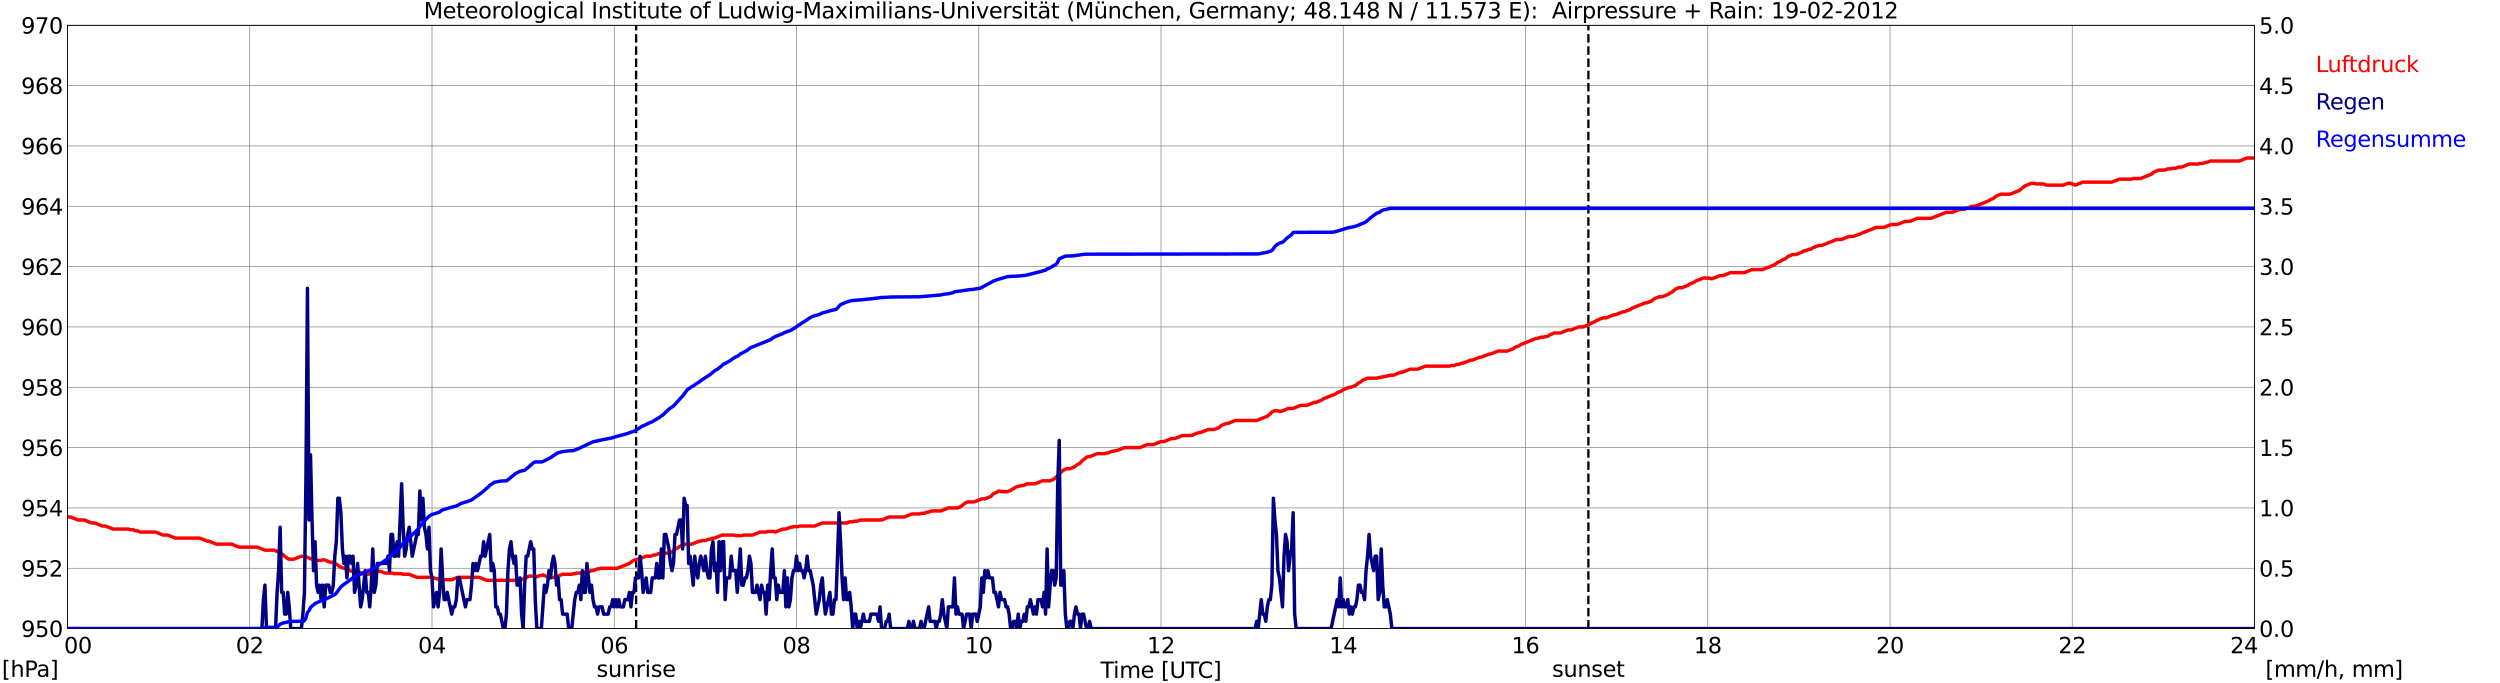 <?xml version="1.0" encoding="utf-8" standalone="no"?>
<!DOCTYPE svg PUBLIC "-//W3C//DTD SVG 1.1//EN"
  "http://www.w3.org/Graphics/SVG/1.1/DTD/svg11.dtd">
<svg xmlns:xlink="http://www.w3.org/1999/xlink" width="1085.4pt" height="296.64pt" viewBox="0 0 1085.4 296.64" xmlns="http://www.w3.org/2000/svg" version="1.1">
 <defs>
  <style type="text/css">*{stroke-linejoin: round; stroke-linecap: butt}</style>
 </defs>
 <g id="figure_1">
  <g id="patch_1">
   <path d="M 0 296.64 
L 1085.4 296.64 
L 1085.4 0 
L 0 0 
z
" style="fill: #ffffff"/>
  </g>
  <g id="axes_1">
   <g id="patch_2">
    <path d="M 29.306 272.909 
L 978.814 272.909 
L 978.814 10.976 
L 29.306 10.976 
z
" style="fill: #ffffff"/>
   </g>
   <g id="patch_3">
    <path d="M 978.814 272.909 
L 978.814 272.909 
L 978.814 10.976 
L 978.814 10.976 
z
" clip-path="url(#p6a24947f1d)" style="fill: #d3d3d3; opacity: 0.25; stroke: #d3d3d3; stroke-linejoin: miter"/>
   </g>
   <g id="matplotlib.axis_1">
    <g id="xtick_1">
     <g id="line2d_1">
      <path d="M 29.306 272.909 
L 29.306 10.976 
" clip-path="url(#p6a24947f1d)" style="fill: none; stroke: #808080; stroke-width: 0.3; stroke-linecap: square"/>
     </g>
     <g id="line2d_2"/>
     <g id="text_1">
      <!--    00 -->
      <g transform="translate(18.733 283.627) scale(0.095 -0.095)">
       <defs>
        <path id="DejaVuSans-20" transform="scale(0.016)"/>
        <path id="DejaVuSans-30" d="M 2034 4250 
Q 1547 4250 1301 3770 
Q 1056 3291 1056 2328 
Q 1056 1369 1301 889 
Q 1547 409 2034 409 
Q 2525 409 2770 889 
Q 3016 1369 3016 2328 
Q 3016 3291 2770 3770 
Q 2525 4250 2034 4250 
z
M 2034 4750 
Q 2819 4750 3233 4129 
Q 3647 3509 3647 2328 
Q 3647 1150 3233 529 
Q 2819 -91 2034 -91 
Q 1250 -91 836 529 
Q 422 1150 422 2328 
Q 422 3509 836 4129 
Q 1250 4750 2034 4750 
z
" transform="scale(0.016)"/>
       </defs>
       <use xlink:href="#DejaVuSans-20"/>
       <use xlink:href="#DejaVuSans-20" transform="translate(31.787 0)"/>
       <use xlink:href="#DejaVuSans-20" transform="translate(63.574 0)"/>
       <use xlink:href="#DejaVuSans-30" transform="translate(95.361 0)"/>
       <use xlink:href="#DejaVuSans-30" transform="translate(158.984 0)"/>
      </g>
     </g>
    </g>
    <g id="xtick_2">
     <g id="line2d_3">
      <path d="M 108.431 272.909 
L 108.431 10.976 
" clip-path="url(#p6a24947f1d)" style="fill: none; stroke: #808080; stroke-width: 0.3; stroke-linecap: square"/>
     </g>
     <g id="line2d_4"/>
     <g id="text_2">
      <!-- 02 -->
      <g transform="translate(102.387 283.627) scale(0.095 -0.095)">
       <defs>
        <path id="DejaVuSans-32" d="M 1228 531 
L 3431 531 
L 3431 0 
L 469 0 
L 469 531 
Q 828 903 1448 1529 
Q 2069 2156 2228 2338 
Q 2531 2678 2651 2914 
Q 2772 3150 2772 3378 
Q 2772 3750 2511 3984 
Q 2250 4219 1831 4219 
Q 1534 4219 1204 4116 
Q 875 4013 500 3803 
L 500 4441 
Q 881 4594 1212 4672 
Q 1544 4750 1819 4750 
Q 2544 4750 2975 4387 
Q 3406 4025 3406 3419 
Q 3406 3131 3298 2873 
Q 3191 2616 2906 2266 
Q 2828 2175 2409 1742 
Q 1991 1309 1228 531 
z
" transform="scale(0.016)"/>
       </defs>
       <use xlink:href="#DejaVuSans-30"/>
       <use xlink:href="#DejaVuSans-32" transform="translate(63.623 0)"/>
      </g>
     </g>
    </g>
    <g id="xtick_3">
     <g id="line2d_5">
      <path d="M 187.557 272.909 
L 187.557 10.976 
" clip-path="url(#p6a24947f1d)" style="fill: none; stroke: #808080; stroke-width: 0.3; stroke-linecap: square"/>
     </g>
     <g id="line2d_6"/>
     <g id="text_3">
      <!-- 04 -->
      <g transform="translate(181.513 283.627) scale(0.095 -0.095)">
       <defs>
        <path id="DejaVuSans-34" d="M 2419 4116 
L 825 1625 
L 2419 1625 
L 2419 4116 
z
M 2253 4666 
L 3047 4666 
L 3047 1625 
L 3713 1625 
L 3713 1100 
L 3047 1100 
L 3047 0 
L 2419 0 
L 2419 1100 
L 313 1100 
L 313 1709 
L 2253 4666 
z
" transform="scale(0.016)"/>
       </defs>
       <use xlink:href="#DejaVuSans-30"/>
       <use xlink:href="#DejaVuSans-34" transform="translate(63.623 0)"/>
      </g>
     </g>
    </g>
    <g id="xtick_4">
     <g id="line2d_7">
      <path d="M 266.683 272.909 
L 266.683 10.976 
" clip-path="url(#p6a24947f1d)" style="fill: none; stroke: #808080; stroke-width: 0.3; stroke-linecap: square"/>
     </g>
     <g id="line2d_8"/>
     <g id="text_4">
      <!-- 06 -->
      <g transform="translate(260.638 283.627) scale(0.095 -0.095)">
       <defs>
        <path id="DejaVuSans-36" d="M 2113 2584 
Q 1688 2584 1439 2293 
Q 1191 2003 1191 1497 
Q 1191 994 1439 701 
Q 1688 409 2113 409 
Q 2538 409 2786 701 
Q 3034 994 3034 1497 
Q 3034 2003 2786 2293 
Q 2538 2584 2113 2584 
z
M 3366 4563 
L 3366 3988 
Q 3128 4100 2886 4159 
Q 2644 4219 2406 4219 
Q 1781 4219 1451 3797 
Q 1122 3375 1075 2522 
Q 1259 2794 1537 2939 
Q 1816 3084 2150 3084 
Q 2853 3084 3261 2657 
Q 3669 2231 3669 1497 
Q 3669 778 3244 343 
Q 2819 -91 2113 -91 
Q 1303 -91 875 529 
Q 447 1150 447 2328 
Q 447 3434 972 4092 
Q 1497 4750 2381 4750 
Q 2619 4750 2861 4703 
Q 3103 4656 3366 4563 
z
" transform="scale(0.016)"/>
       </defs>
       <use xlink:href="#DejaVuSans-30"/>
       <use xlink:href="#DejaVuSans-36" transform="translate(63.623 0)"/>
      </g>
     </g>
    </g>
    <g id="xtick_5">
     <g id="line2d_9">
      <path d="M 345.808 272.909 
L 345.808 10.976 
" clip-path="url(#p6a24947f1d)" style="fill: none; stroke: #808080; stroke-width: 0.3; stroke-linecap: square"/>
     </g>
     <g id="line2d_10"/>
     <g id="text_5">
      <!-- 08 -->
      <g transform="translate(339.764 283.627) scale(0.095 -0.095)">
       <defs>
        <path id="DejaVuSans-38" d="M 2034 2216 
Q 1584 2216 1326 1975 
Q 1069 1734 1069 1313 
Q 1069 891 1326 650 
Q 1584 409 2034 409 
Q 2484 409 2743 651 
Q 3003 894 3003 1313 
Q 3003 1734 2745 1975 
Q 2488 2216 2034 2216 
z
M 1403 2484 
Q 997 2584 770 2862 
Q 544 3141 544 3541 
Q 544 4100 942 4425 
Q 1341 4750 2034 4750 
Q 2731 4750 3128 4425 
Q 3525 4100 3525 3541 
Q 3525 3141 3298 2862 
Q 3072 2584 2669 2484 
Q 3125 2378 3379 2068 
Q 3634 1759 3634 1313 
Q 3634 634 3220 271 
Q 2806 -91 2034 -91 
Q 1263 -91 848 271 
Q 434 634 434 1313 
Q 434 1759 690 2068 
Q 947 2378 1403 2484 
z
M 1172 3481 
Q 1172 3119 1398 2916 
Q 1625 2713 2034 2713 
Q 2441 2713 2670 2916 
Q 2900 3119 2900 3481 
Q 2900 3844 2670 4047 
Q 2441 4250 2034 4250 
Q 1625 4250 1398 4047 
Q 1172 3844 1172 3481 
z
" transform="scale(0.016)"/>
       </defs>
       <use xlink:href="#DejaVuSans-30"/>
       <use xlink:href="#DejaVuSans-38" transform="translate(63.623 0)"/>
      </g>
     </g>
    </g>
    <g id="xtick_6">
     <g id="line2d_11">
      <path d="M 424.934 272.909 
L 424.934 10.976 
" clip-path="url(#p6a24947f1d)" style="fill: none; stroke: #808080; stroke-width: 0.3; stroke-linecap: square"/>
     </g>
     <g id="line2d_12"/>
     <g id="text_6">
      <!-- 10 -->
      <g transform="translate(418.89 283.627) scale(0.095 -0.095)">
       <defs>
        <path id="DejaVuSans-31" d="M 794 531 
L 1825 531 
L 1825 4091 
L 703 3866 
L 703 4441 
L 1819 4666 
L 2450 4666 
L 2450 531 
L 3481 531 
L 3481 0 
L 794 0 
L 794 531 
z
" transform="scale(0.016)"/>
       </defs>
       <use xlink:href="#DejaVuSans-31"/>
       <use xlink:href="#DejaVuSans-30" transform="translate(63.623 0)"/>
      </g>
     </g>
    </g>
    <g id="xtick_7">
     <g id="line2d_13">
      <path d="M 504.06 272.909 
L 504.06 10.976 
" clip-path="url(#p6a24947f1d)" style="fill: none; stroke: #808080; stroke-width: 0.3; stroke-linecap: square"/>
     </g>
     <g id="line2d_14"/>
     <g id="text_7">
      <!-- 12 -->
      <g transform="translate(498.015 283.627) scale(0.095 -0.095)">
       <use xlink:href="#DejaVuSans-31"/>
       <use xlink:href="#DejaVuSans-32" transform="translate(63.623 0)"/>
      </g>
     </g>
    </g>
    <g id="xtick_8">
     <g id="line2d_15">
      <path d="M 583.185 272.909 
L 583.185 10.976 
" clip-path="url(#p6a24947f1d)" style="fill: none; stroke: #808080; stroke-width: 0.3; stroke-linecap: square"/>
     </g>
     <g id="line2d_16"/>
     <g id="text_8">
      <!-- 14 -->
      <g transform="translate(577.141 283.627) scale(0.095 -0.095)">
       <use xlink:href="#DejaVuSans-31"/>
       <use xlink:href="#DejaVuSans-34" transform="translate(63.623 0)"/>
      </g>
     </g>
    </g>
    <g id="xtick_9">
     <g id="line2d_17">
      <path d="M 662.311 272.909 
L 662.311 10.976 
" clip-path="url(#p6a24947f1d)" style="fill: none; stroke: #808080; stroke-width: 0.3; stroke-linecap: square"/>
     </g>
     <g id="line2d_18"/>
     <g id="text_9">
      <!-- 16 -->
      <g transform="translate(656.267 283.627) scale(0.095 -0.095)">
       <use xlink:href="#DejaVuSans-31"/>
       <use xlink:href="#DejaVuSans-36" transform="translate(63.623 0)"/>
      </g>
     </g>
    </g>
    <g id="xtick_10">
     <g id="line2d_19">
      <path d="M 741.437 272.909 
L 741.437 10.976 
" clip-path="url(#p6a24947f1d)" style="fill: none; stroke: #808080; stroke-width: 0.3; stroke-linecap: square"/>
     </g>
     <g id="line2d_20"/>
     <g id="text_10">
      <!-- 18 -->
      <g transform="translate(735.392 283.627) scale(0.095 -0.095)">
       <use xlink:href="#DejaVuSans-31"/>
       <use xlink:href="#DejaVuSans-38" transform="translate(63.623 0)"/>
      </g>
     </g>
    </g>
    <g id="xtick_11">
     <g id="line2d_21">
      <path d="M 820.562 272.909 
L 820.562 10.976 
" clip-path="url(#p6a24947f1d)" style="fill: none; stroke: #808080; stroke-width: 0.3; stroke-linecap: square"/>
     </g>
     <g id="line2d_22"/>
     <g id="text_11">
      <!-- 20 -->
      <g transform="translate(814.518 283.627) scale(0.095 -0.095)">
       <use xlink:href="#DejaVuSans-32"/>
       <use xlink:href="#DejaVuSans-30" transform="translate(63.623 0)"/>
      </g>
     </g>
    </g>
    <g id="xtick_12">
     <g id="line2d_23">
      <path d="M 899.688 272.909 
L 899.688 10.976 
" clip-path="url(#p6a24947f1d)" style="fill: none; stroke: #808080; stroke-width: 0.3; stroke-linecap: square"/>
     </g>
     <g id="line2d_24"/>
     <g id="text_12">
      <!-- 22 -->
      <g transform="translate(893.644 283.627) scale(0.095 -0.095)">
       <use xlink:href="#DejaVuSans-32"/>
       <use xlink:href="#DejaVuSans-32" transform="translate(63.623 0)"/>
      </g>
     </g>
    </g>
    <g id="xtick_13">
     <g id="line2d_25">
      <path d="M 978.814 272.909 
L 978.814 10.976 
" clip-path="url(#p6a24947f1d)" style="fill: none; stroke: #808080; stroke-width: 0.3; stroke-linecap: square"/>
     </g>
     <g id="line2d_26"/>
     <g id="text_13">
      <!-- 24    -->
      <g transform="translate(968.241 283.627) scale(0.095 -0.095)">
       <use xlink:href="#DejaVuSans-32"/>
       <use xlink:href="#DejaVuSans-34" transform="translate(63.623 0)"/>
       <use xlink:href="#DejaVuSans-20" transform="translate(127.246 0)"/>
       <use xlink:href="#DejaVuSans-20" transform="translate(159.033 0)"/>
       <use xlink:href="#DejaVuSans-20" transform="translate(190.82 0)"/>
      </g>
     </g>
    </g>
    <g id="text_14">
     <!-- Time [UTC] -->
     <g transform="translate(477.806 294.322) scale(0.095 -0.095)">
      <defs>
       <path id="DejaVuSans-54" d="M -19 4666 
L 3928 4666 
L 3928 4134 
L 2272 4134 
L 2272 0 
L 1638 0 
L 1638 4134 
L -19 4134 
L -19 4666 
z
" transform="scale(0.016)"/>
       <path id="DejaVuSans-69" d="M 603 3500 
L 1178 3500 
L 1178 0 
L 603 0 
L 603 3500 
z
M 603 4863 
L 1178 4863 
L 1178 4134 
L 603 4134 
L 603 4863 
z
" transform="scale(0.016)"/>
       <path id="DejaVuSans-6d" d="M 3328 2828 
Q 3544 3216 3844 3400 
Q 4144 3584 4550 3584 
Q 5097 3584 5394 3201 
Q 5691 2819 5691 2113 
L 5691 0 
L 5113 0 
L 5113 2094 
Q 5113 2597 4934 2840 
Q 4756 3084 4391 3084 
Q 3944 3084 3684 2787 
Q 3425 2491 3425 1978 
L 3425 0 
L 2847 0 
L 2847 2094 
Q 2847 2600 2669 2842 
Q 2491 3084 2119 3084 
Q 1678 3084 1418 2786 
Q 1159 2488 1159 1978 
L 1159 0 
L 581 0 
L 581 3500 
L 1159 3500 
L 1159 2956 
Q 1356 3278 1631 3431 
Q 1906 3584 2284 3584 
Q 2666 3584 2933 3390 
Q 3200 3197 3328 2828 
z
" transform="scale(0.016)"/>
       <path id="DejaVuSans-65" d="M 3597 1894 
L 3597 1613 
L 953 1613 
Q 991 1019 1311 708 
Q 1631 397 2203 397 
Q 2534 397 2845 478 
Q 3156 559 3463 722 
L 3463 178 
Q 3153 47 2828 -22 
Q 2503 -91 2169 -91 
Q 1331 -91 842 396 
Q 353 884 353 1716 
Q 353 2575 817 3079 
Q 1281 3584 2069 3584 
Q 2775 3584 3186 3129 
Q 3597 2675 3597 1894 
z
M 3022 2063 
Q 3016 2534 2758 2815 
Q 2500 3097 2075 3097 
Q 1594 3097 1305 2825 
Q 1016 2553 972 2059 
L 3022 2063 
z
" transform="scale(0.016)"/>
       <path id="DejaVuSans-5b" d="M 550 4863 
L 1875 4863 
L 1875 4416 
L 1125 4416 
L 1125 -397 
L 1875 -397 
L 1875 -844 
L 550 -844 
L 550 4863 
z
" transform="scale(0.016)"/>
       <path id="DejaVuSans-55" d="M 556 4666 
L 1191 4666 
L 1191 1831 
Q 1191 1081 1462 751 
Q 1734 422 2344 422 
Q 2950 422 3222 751 
Q 3494 1081 3494 1831 
L 3494 4666 
L 4128 4666 
L 4128 1753 
Q 4128 841 3676 375 
Q 3225 -91 2344 -91 
Q 1459 -91 1007 375 
Q 556 841 556 1753 
L 556 4666 
z
" transform="scale(0.016)"/>
       <path id="DejaVuSans-43" d="M 4122 4306 
L 4122 3641 
Q 3803 3938 3442 4084 
Q 3081 4231 2675 4231 
Q 1875 4231 1450 3742 
Q 1025 3253 1025 2328 
Q 1025 1406 1450 917 
Q 1875 428 2675 428 
Q 3081 428 3442 575 
Q 3803 722 4122 1019 
L 4122 359 
Q 3791 134 3420 21 
Q 3050 -91 2638 -91 
Q 1578 -91 968 557 
Q 359 1206 359 2328 
Q 359 3453 968 4101 
Q 1578 4750 2638 4750 
Q 3056 4750 3426 4639 
Q 3797 4528 4122 4306 
z
" transform="scale(0.016)"/>
       <path id="DejaVuSans-5d" d="M 1947 4863 
L 1947 -844 
L 622 -844 
L 622 -397 
L 1369 -397 
L 1369 4416 
L 622 4416 
L 622 4863 
L 1947 4863 
z
" transform="scale(0.016)"/>
      </defs>
      <use xlink:href="#DejaVuSans-54"/>
      <use xlink:href="#DejaVuSans-69" transform="translate(57.959 0)"/>
      <use xlink:href="#DejaVuSans-6d" transform="translate(85.742 0)"/>
      <use xlink:href="#DejaVuSans-65" transform="translate(183.154 0)"/>
      <use xlink:href="#DejaVuSans-20" transform="translate(244.678 0)"/>
      <use xlink:href="#DejaVuSans-5b" transform="translate(276.465 0)"/>
      <use xlink:href="#DejaVuSans-55" transform="translate(315.479 0)"/>
      <use xlink:href="#DejaVuSans-54" transform="translate(388.672 0)"/>
      <use xlink:href="#DejaVuSans-43" transform="translate(443.881 0)"/>
      <use xlink:href="#DejaVuSans-5d" transform="translate(513.705 0)"/>
     </g>
    </g>
   </g>
   <g id="matplotlib.axis_2">
    <g id="ytick_1">
     <g id="line2d_27">
      <path d="M 29.306 272.909 
L 978.814 272.909 
" clip-path="url(#p6a24947f1d)" style="fill: none; stroke: #808080; stroke-width: 0.3; stroke-linecap: square"/>
     </g>
     <g id="line2d_28"/>
     <g id="text_15">
      <!-- 950 -->
      <g transform="translate(9.173 276.518) scale(0.095 -0.095)">
       <defs>
        <path id="DejaVuSans-39" d="M 703 97 
L 703 672 
Q 941 559 1184 500 
Q 1428 441 1663 441 
Q 2288 441 2617 861 
Q 2947 1281 2994 2138 
Q 2813 1869 2534 1725 
Q 2256 1581 1919 1581 
Q 1219 1581 811 2004 
Q 403 2428 403 3163 
Q 403 3881 828 4315 
Q 1253 4750 1959 4750 
Q 2769 4750 3195 4129 
Q 3622 3509 3622 2328 
Q 3622 1225 3098 567 
Q 2575 -91 1691 -91 
Q 1453 -91 1209 -44 
Q 966 3 703 97 
z
M 1959 2075 
Q 2384 2075 2632 2365 
Q 2881 2656 2881 3163 
Q 2881 3666 2632 3958 
Q 2384 4250 1959 4250 
Q 1534 4250 1286 3958 
Q 1038 3666 1038 3163 
Q 1038 2656 1286 2365 
Q 1534 2075 1959 2075 
z
" transform="scale(0.016)"/>
        <path id="DejaVuSans-35" d="M 691 4666 
L 3169 4666 
L 3169 4134 
L 1269 4134 
L 1269 2991 
Q 1406 3038 1543 3061 
Q 1681 3084 1819 3084 
Q 2600 3084 3056 2656 
Q 3513 2228 3513 1497 
Q 3513 744 3044 326 
Q 2575 -91 1722 -91 
Q 1428 -91 1123 -41 
Q 819 9 494 109 
L 494 744 
Q 775 591 1075 516 
Q 1375 441 1709 441 
Q 2250 441 2565 725 
Q 2881 1009 2881 1497 
Q 2881 1984 2565 2268 
Q 2250 2553 1709 2553 
Q 1456 2553 1204 2497 
Q 953 2441 691 2322 
L 691 4666 
z
" transform="scale(0.016)"/>
       </defs>
       <use xlink:href="#DejaVuSans-39"/>
       <use xlink:href="#DejaVuSans-35" transform="translate(63.623 0)"/>
       <use xlink:href="#DejaVuSans-30" transform="translate(127.246 0)"/>
      </g>
     </g>
    </g>
    <g id="ytick_2">
     <g id="line2d_29">
      <path d="M 29.306 246.715 
L 978.814 246.715 
" clip-path="url(#p6a24947f1d)" style="fill: none; stroke: #808080; stroke-width: 0.3; stroke-linecap: square"/>
     </g>
     <g id="line2d_30"/>
     <g id="text_16">
      <!-- 952 -->
      <g transform="translate(9.173 250.325) scale(0.095 -0.095)">
       <use xlink:href="#DejaVuSans-39"/>
       <use xlink:href="#DejaVuSans-35" transform="translate(63.623 0)"/>
       <use xlink:href="#DejaVuSans-32" transform="translate(127.246 0)"/>
      </g>
     </g>
    </g>
    <g id="ytick_3">
     <g id="line2d_31">
      <path d="M 29.306 220.522 
L 978.814 220.522 
" clip-path="url(#p6a24947f1d)" style="fill: none; stroke: #808080; stroke-width: 0.3; stroke-linecap: square"/>
     </g>
     <g id="line2d_32"/>
     <g id="text_17">
      <!-- 954 -->
      <g transform="translate(9.173 224.131) scale(0.095 -0.095)">
       <use xlink:href="#DejaVuSans-39"/>
       <use xlink:href="#DejaVuSans-35" transform="translate(63.623 0)"/>
       <use xlink:href="#DejaVuSans-34" transform="translate(127.246 0)"/>
      </g>
     </g>
    </g>
    <g id="ytick_4">
     <g id="line2d_33">
      <path d="M 29.306 194.329 
L 978.814 194.329 
" clip-path="url(#p6a24947f1d)" style="fill: none; stroke: #808080; stroke-width: 0.3; stroke-linecap: square"/>
     </g>
     <g id="line2d_34"/>
     <g id="text_18">
      <!-- 956 -->
      <g transform="translate(9.173 197.938) scale(0.095 -0.095)">
       <use xlink:href="#DejaVuSans-39"/>
       <use xlink:href="#DejaVuSans-35" transform="translate(63.623 0)"/>
       <use xlink:href="#DejaVuSans-36" transform="translate(127.246 0)"/>
      </g>
     </g>
    </g>
    <g id="ytick_5">
     <g id="line2d_35">
      <path d="M 29.306 168.136 
L 978.814 168.136 
" clip-path="url(#p6a24947f1d)" style="fill: none; stroke: #808080; stroke-width: 0.3; stroke-linecap: square"/>
     </g>
     <g id="line2d_36"/>
     <g id="text_19">
      <!-- 958 -->
      <g transform="translate(9.173 171.745) scale(0.095 -0.095)">
       <use xlink:href="#DejaVuSans-39"/>
       <use xlink:href="#DejaVuSans-35" transform="translate(63.623 0)"/>
       <use xlink:href="#DejaVuSans-38" transform="translate(127.246 0)"/>
      </g>
     </g>
    </g>
    <g id="ytick_6">
     <g id="line2d_37">
      <path d="M 29.306 141.942 
L 978.814 141.942 
" clip-path="url(#p6a24947f1d)" style="fill: none; stroke: #808080; stroke-width: 0.3; stroke-linecap: square"/>
     </g>
     <g id="line2d_38"/>
     <g id="text_20">
      <!-- 960 -->
      <g transform="translate(9.173 145.551) scale(0.095 -0.095)">
       <use xlink:href="#DejaVuSans-39"/>
       <use xlink:href="#DejaVuSans-36" transform="translate(63.623 0)"/>
       <use xlink:href="#DejaVuSans-30" transform="translate(127.246 0)"/>
      </g>
     </g>
    </g>
    <g id="ytick_7">
     <g id="line2d_39">
      <path d="M 29.306 115.749 
L 978.814 115.749 
" clip-path="url(#p6a24947f1d)" style="fill: none; stroke: #808080; stroke-width: 0.3; stroke-linecap: square"/>
     </g>
     <g id="line2d_40"/>
     <g id="text_21">
      <!-- 962 -->
      <g transform="translate(9.173 119.358) scale(0.095 -0.095)">
       <use xlink:href="#DejaVuSans-39"/>
       <use xlink:href="#DejaVuSans-36" transform="translate(63.623 0)"/>
       <use xlink:href="#DejaVuSans-32" transform="translate(127.246 0)"/>
      </g>
     </g>
    </g>
    <g id="ytick_8">
     <g id="line2d_41">
      <path d="M 29.306 89.556 
L 978.814 89.556 
" clip-path="url(#p6a24947f1d)" style="fill: none; stroke: #808080; stroke-width: 0.3; stroke-linecap: square"/>
     </g>
     <g id="line2d_42"/>
     <g id="text_22">
      <!-- 964 -->
      <g transform="translate(9.173 93.165) scale(0.095 -0.095)">
       <use xlink:href="#DejaVuSans-39"/>
       <use xlink:href="#DejaVuSans-36" transform="translate(63.623 0)"/>
       <use xlink:href="#DejaVuSans-34" transform="translate(127.246 0)"/>
      </g>
     </g>
    </g>
    <g id="ytick_9">
     <g id="line2d_43">
      <path d="M 29.306 63.362 
L 978.814 63.362 
" clip-path="url(#p6a24947f1d)" style="fill: none; stroke: #808080; stroke-width: 0.3; stroke-linecap: square"/>
     </g>
     <g id="line2d_44"/>
     <g id="text_23">
      <!-- 966 -->
      <g transform="translate(9.173 66.972) scale(0.095 -0.095)">
       <use xlink:href="#DejaVuSans-39"/>
       <use xlink:href="#DejaVuSans-36" transform="translate(63.623 0)"/>
       <use xlink:href="#DejaVuSans-36" transform="translate(127.246 0)"/>
      </g>
     </g>
    </g>
    <g id="ytick_10">
     <g id="line2d_45">
      <path d="M 29.306 37.169 
L 978.814 37.169 
" clip-path="url(#p6a24947f1d)" style="fill: none; stroke: #808080; stroke-width: 0.3; stroke-linecap: square"/>
     </g>
     <g id="line2d_46"/>
     <g id="text_24">
      <!-- 968 -->
      <g transform="translate(9.173 40.778) scale(0.095 -0.095)">
       <use xlink:href="#DejaVuSans-39"/>
       <use xlink:href="#DejaVuSans-36" transform="translate(63.623 0)"/>
       <use xlink:href="#DejaVuSans-38" transform="translate(127.246 0)"/>
      </g>
     </g>
    </g>
    <g id="ytick_11">
     <g id="line2d_47">
      <path d="M 29.306 10.976 
L 978.814 10.976 
" clip-path="url(#p6a24947f1d)" style="fill: none; stroke: #808080; stroke-width: 0.3; stroke-linecap: square"/>
     </g>
     <g id="line2d_48"/>
     <g id="text_25">
      <!-- 970 -->
      <g transform="translate(9.173 14.585) scale(0.095 -0.095)">
       <defs>
        <path id="DejaVuSans-37" d="M 525 4666 
L 3525 4666 
L 3525 4397 
L 1831 0 
L 1172 0 
L 2766 4134 
L 525 4134 
L 525 4666 
z
" transform="scale(0.016)"/>
       </defs>
       <use xlink:href="#DejaVuSans-39"/>
       <use xlink:href="#DejaVuSans-37" transform="translate(63.623 0)"/>
       <use xlink:href="#DejaVuSans-30" transform="translate(127.246 0)"/>
      </g>
     </g>
    </g>
   </g>
   <g id="line2d_49">
    <path d="M 276.178 272.909 
L 276.178 10.976 
" clip-path="url(#p6a24947f1d)" style="fill: none; stroke-dasharray: 3.7,1.6; stroke-dashoffset: 0; stroke: #000000"/>
   </g>
   <g id="line2d_50">
    <path d="M 689.609 272.909 
L 689.609 10.976 
" clip-path="url(#p6a24947f1d)" style="fill: none; stroke-dasharray: 3.7,1.6; stroke-dashoffset: 0; stroke: #000000"/>
   </g>
   <g id="line2d_51">
    <path d="M 29.306 224.451 
L 30.625 224.451 
L 33.921 225.761 
L 36.559 225.761 
L 39.856 227.071 
L 41.175 227.071 
L 44.472 228.38 
L 45.79 228.38 
L 49.087 229.69 
L 55.681 229.69 
L 56.34 229.952 
L 57.659 229.952 
L 58.978 230.476 
L 59.637 230.476 
L 60.956 231 
L 67.55 231 
L 70.847 232.309 
L 72.825 232.309 
L 76.122 233.619 
L 86.672 233.619 
L 89.969 234.928 
L 90.628 234.928 
L 93.925 236.238 
L 100.519 236.238 
L 103.816 237.548 
L 111.728 237.548 
L 115.025 238.857 
L 118.982 238.857 
L 121.619 239.905 
L 124.916 242.525 
L 125.575 242.786 
L 127.553 242.786 
L 130.85 241.477 
L 132.169 241.477 
L 135.466 242.786 
L 136.125 242.786 
L 137.444 243.31 
L 139.422 243.31 
L 140.082 243.048 
L 140.741 243.048 
L 143.379 244.096 
L 144.038 244.096 
L 146.016 244.882 
L 147.335 245.93 
L 152.61 248.025 
L 155.247 248.025 
L 158.544 249.335 
L 159.863 249.335 
L 163.16 248.025 
L 165.138 248.025 
L 167.116 248.811 
L 170.413 248.811 
L 171.073 249.073 
L 174.37 249.073 
L 175.029 249.335 
L 177.666 249.335 
L 180.963 250.644 
L 187.557 250.644 
L 188.876 251.168 
L 189.535 251.168 
L 190.854 251.692 
L 196.129 251.692 
L 198.767 250.644 
L 207.998 250.644 
L 211.295 251.954 
L 225.801 251.954 
L 228.439 250.906 
L 229.098 250.383 
L 229.757 250.121 
L 231.736 250.121 
L 232.395 250.383 
L 233.054 250.383 
L 234.373 249.859 
L 235.033 249.859 
L 235.692 249.597 
L 237.67 250.383 
L 238.329 250.383 
L 238.989 250.644 
L 240.967 250.644 
L 244.264 249.335 
L 248.22 249.335 
L 248.88 249.073 
L 249.539 249.073 
L 250.198 248.811 
L 252.176 248.811 
L 252.836 248.549 
L 253.495 248.549 
L 254.814 248.025 
L 256.133 248.025 
L 256.792 247.763 
L 257.451 247.763 
L 259.43 246.977 
L 260.089 246.977 
L 260.748 246.715 
L 268.002 246.715 
L 273.277 244.62 
L 274.595 243.572 
L 276.573 242.786 
L 277.233 242.786 
L 280.53 241.477 
L 282.508 241.477 
L 283.827 240.953 
L 284.486 240.953 
L 285.805 240.429 
L 287.124 240.429 
L 287.783 240.167 
L 290.42 240.167 
L 291.739 239.643 
L 293.717 238.072 
L 294.377 237.81 
L 295.036 237.286 
L 297.674 236.238 
L 300.311 236.238 
L 303.608 234.928 
L 304.267 234.928 
L 304.927 234.667 
L 306.246 234.667 
L 307.564 234.143 
L 308.224 234.143 
L 309.543 233.619 
L 310.202 233.619 
L 313.499 232.309 
L 318.774 232.309 
L 319.433 232.571 
L 322.071 232.571 
L 322.73 232.309 
L 326.686 232.309 
L 329.983 231 
L 332.621 231 
L 333.28 230.738 
L 335.918 230.738 
L 336.577 231 
L 339.874 229.69 
L 341.193 229.69 
L 343.171 228.904 
L 343.83 228.904 
L 344.49 228.642 
L 346.468 228.642 
L 347.127 228.38 
L 353.721 228.38 
L 357.018 227.071 
L 367.568 227.071 
L 368.887 226.547 
L 370.206 226.547 
L 370.865 226.285 
L 372.184 226.285 
L 373.502 225.761 
L 382.734 225.761 
L 386.031 224.451 
L 392.624 224.451 
L 395.921 223.142 
L 399.218 223.142 
L 399.878 222.88 
L 401.196 222.88 
L 402.515 222.356 
L 403.175 222.356 
L 404.493 221.832 
L 408.45 221.832 
L 411.746 220.522 
L 415.703 220.522 
L 417.022 219.998 
L 419 218.427 
L 420.318 217.903 
L 422.956 217.903 
L 426.253 216.593 
L 427.572 216.593 
L 430.209 215.545 
L 430.869 214.76 
L 431.528 214.236 
L 432.847 213.712 
L 433.506 213.188 
L 434.165 213.188 
L 434.825 213.45 
L 437.462 213.45 
L 438.781 212.926 
L 439.44 212.402 
L 440.1 212.14 
L 440.759 211.616 
L 442.078 211.093 
L 442.737 211.093 
L 443.397 210.831 
L 444.056 210.831 
L 446.034 210.045 
L 449.331 210.045 
L 452.628 208.735 
L 455.925 208.735 
L 457.244 208.211 
L 458.563 207.164 
L 459.222 206.378 
L 459.881 205.854 
L 460.541 205.068 
L 461.859 204.02 
L 463.178 203.497 
L 464.497 203.497 
L 466.475 202.711 
L 467.794 201.663 
L 468.453 201.401 
L 469.113 200.877 
L 469.772 200.091 
L 471.75 198.52 
L 472.409 198.258 
L 473.069 198.258 
L 476.366 196.948 
L 479.663 196.948 
L 480.322 196.686 
L 480.981 196.686 
L 482.96 195.9 
L 483.619 195.9 
L 484.278 195.639 
L 484.938 195.639 
L 488.235 194.329 
L 494.828 194.329 
L 498.125 193.019 
L 500.763 193.019 
L 504.06 191.71 
L 505.379 191.71 
L 508.675 190.4 
L 509.994 190.4 
L 513.291 189.09 
L 517.247 189.09 
L 520.544 187.781 
L 521.204 187.781 
L 524.501 186.471 
L 527.138 186.471 
L 529.116 185.685 
L 530.435 184.637 
L 532.413 183.852 
L 533.073 183.852 
L 536.369 182.542 
L 545.601 182.542 
L 550.216 180.708 
L 551.535 179.661 
L 552.195 178.875 
L 553.513 178.351 
L 554.832 178.351 
L 555.491 178.613 
L 556.151 178.613 
L 559.448 177.303 
L 561.426 177.303 
L 564.723 175.994 
L 567.36 175.994 
L 570.657 174.684 
L 571.317 174.684 
L 573.954 173.636 
L 574.613 173.112 
L 579.889 171.017 
L 580.548 170.493 
L 582.526 169.707 
L 583.185 169.183 
L 585.823 168.136 
L 586.482 168.136 
L 588.46 167.35 
L 589.779 166.302 
L 590.439 166.04 
L 591.757 164.992 
L 593.736 164.207 
L 597.692 164.207 
L 598.351 163.945 
L 599.011 163.945 
L 599.67 163.683 
L 600.329 163.683 
L 600.989 163.421 
L 601.648 163.421 
L 602.307 163.159 
L 602.967 163.159 
L 603.626 162.897 
L 604.945 162.897 
L 608.242 161.587 
L 608.901 161.587 
L 612.198 160.278 
L 615.495 160.278 
L 618.792 158.968 
L 629.342 158.968 
L 630.001 158.706 
L 631.32 158.706 
L 632.639 158.182 
L 633.298 158.182 
L 634.617 157.658 
L 635.276 157.658 
L 638.573 156.349 
L 639.233 156.349 
L 642.53 155.039 
L 643.189 155.039 
L 646.486 153.729 
L 647.145 153.729 
L 650.442 152.42 
L 654.399 152.42 
L 657.036 151.372 
L 657.695 150.848 
L 659.674 150.062 
L 660.333 149.538 
L 666.927 146.919 
L 667.586 146.919 
L 668.905 146.395 
L 670.224 146.395 
L 670.883 146.133 
L 671.542 146.133 
L 672.202 145.871 
L 672.861 145.347 
L 674.839 144.562 
L 677.477 144.562 
L 680.774 143.252 
L 682.092 143.252 
L 685.389 141.942 
L 687.368 141.942 
L 690.005 140.895 
L 690.664 140.371 
L 692.643 139.585 
L 693.302 139.061 
L 695.939 138.013 
L 697.258 138.013 
L 700.555 136.704 
L 701.215 136.704 
L 704.511 135.394 
L 705.171 135.394 
L 707.808 134.346 
L 708.468 133.822 
L 714.402 131.465 
L 715.062 131.465 
L 717.04 130.679 
L 718.358 129.631 
L 720.337 128.846 
L 721.655 128.846 
L 724.293 127.798 
L 724.952 127.274 
L 725.612 127.012 
L 727.59 125.44 
L 728.909 124.917 
L 730.227 124.917 
L 732.865 123.869 
L 733.524 123.345 
L 735.502 122.559 
L 736.162 122.035 
L 739.459 120.726 
L 742.096 120.726 
L 742.756 120.988 
L 743.415 120.988 
L 746.712 119.678 
L 748.031 119.678 
L 751.327 118.368 
L 757.262 118.368 
L 760.559 117.059 
L 765.174 117.059 
L 770.449 114.963 
L 771.768 113.915 
L 773.087 113.392 
L 773.746 112.868 
L 775.065 112.344 
L 776.384 111.296 
L 778.362 110.51 
L 779.681 110.51 
L 782.318 109.463 
L 782.978 108.939 
L 783.637 108.939 
L 785.615 108.153 
L 786.275 108.153 
L 786.934 107.629 
L 789.572 106.581 
L 790.89 106.581 
L 797.484 103.962 
L 799.462 103.962 
L 802.759 102.652 
L 804.737 102.652 
L 814.628 98.723 
L 817.925 98.723 
L 821.222 97.414 
L 823.859 97.414 
L 827.156 96.104 
L 829.134 96.104 
L 832.431 94.794 
L 838.366 94.794 
L 844.959 92.175 
L 847.597 92.175 
L 850.894 90.865 
L 852.872 90.865 
L 856.169 89.556 
L 857.488 89.556 
L 863.422 87.198 
L 864.082 86.674 
L 865.4 86.15 
L 866.719 85.103 
L 868.697 84.317 
L 872.653 84.317 
L 876.61 82.745 
L 879.247 80.65 
L 881.885 79.602 
L 883.204 79.602 
L 883.863 79.864 
L 887.16 79.864 
L 888.479 80.388 
L 895.732 80.388 
L 897.71 79.602 
L 899.029 79.602 
L 901.007 80.388 
L 904.304 79.078 
L 916.832 79.078 
L 920.129 77.769 
L 925.404 77.769 
L 926.063 77.507 
L 929.36 77.507 
L 933.976 75.673 
L 935.295 74.625 
L 937.273 73.84 
L 939.91 73.84 
L 941.229 73.316 
L 942.548 73.316 
L 943.207 73.054 
L 944.526 73.054 
L 945.845 72.53 
L 947.163 72.53 
L 950.46 71.22 
L 954.417 71.22 
L 955.076 70.958 
L 956.395 70.958 
L 957.714 70.434 
L 958.373 70.434 
L 959.692 69.911 
L 972.22 69.911 
L 975.517 68.601 
L 978.154 68.601 
L 978.154 68.601 
" clip-path="url(#p6a24947f1d)" style="fill: none; stroke: #ff0000; stroke-width: 1.5; stroke-linecap: square"/>
   </g>
   <g id="patch_4">
    <path d="M 29.306 272.909 
L 29.306 10.976 
" style="fill: none; stroke: #000000; stroke-width: 0.3; stroke-linejoin: miter; stroke-linecap: square"/>
   </g>
   <g id="patch_5">
    <path d="M 978.814 272.909 
L 978.814 10.976 
" style="fill: none; stroke: #000000; stroke-width: 0.3; stroke-linejoin: miter; stroke-linecap: square"/>
   </g>
   <g id="patch_6">
    <path d="M 29.306 272.909 
L 978.814 272.909 
" style="fill: none; stroke: #000000; stroke-width: 0.3; stroke-linejoin: miter; stroke-linecap: square"/>
   </g>
   <g id="patch_7">
    <path d="M 29.306 10.976 
L 978.814 10.976 
" style="fill: none; stroke: #000000; stroke-width: 0.3; stroke-linejoin: miter; stroke-linecap: square"/>
   </g>
   <g id="text_26">
    <!-- sunrise -->
    <g transform="translate(259.013 293.863) scale(0.095 -0.095)">
     <defs>
      <path id="DejaVuSans-73" d="M 2834 3397 
L 2834 2853 
Q 2591 2978 2328 3040 
Q 2066 3103 1784 3103 
Q 1356 3103 1142 2972 
Q 928 2841 928 2578 
Q 928 2378 1081 2264 
Q 1234 2150 1697 2047 
L 1894 2003 
Q 2506 1872 2764 1633 
Q 3022 1394 3022 966 
Q 3022 478 2636 193 
Q 2250 -91 1575 -91 
Q 1294 -91 989 -36 
Q 684 19 347 128 
L 347 722 
Q 666 556 975 473 
Q 1284 391 1588 391 
Q 1994 391 2212 530 
Q 2431 669 2431 922 
Q 2431 1156 2273 1281 
Q 2116 1406 1581 1522 
L 1381 1569 
Q 847 1681 609 1914 
Q 372 2147 372 2553 
Q 372 3047 722 3315 
Q 1072 3584 1716 3584 
Q 2034 3584 2315 3537 
Q 2597 3491 2834 3397 
z
" transform="scale(0.016)"/>
      <path id="DejaVuSans-75" d="M 544 1381 
L 544 3500 
L 1119 3500 
L 1119 1403 
Q 1119 906 1312 657 
Q 1506 409 1894 409 
Q 2359 409 2629 706 
Q 2900 1003 2900 1516 
L 2900 3500 
L 3475 3500 
L 3475 0 
L 2900 0 
L 2900 538 
Q 2691 219 2414 64 
Q 2138 -91 1772 -91 
Q 1169 -91 856 284 
Q 544 659 544 1381 
z
M 1991 3584 
L 1991 3584 
z
" transform="scale(0.016)"/>
      <path id="DejaVuSans-6e" d="M 3513 2113 
L 3513 0 
L 2938 0 
L 2938 2094 
Q 2938 2591 2744 2837 
Q 2550 3084 2163 3084 
Q 1697 3084 1428 2787 
Q 1159 2491 1159 1978 
L 1159 0 
L 581 0 
L 581 3500 
L 1159 3500 
L 1159 2956 
Q 1366 3272 1645 3428 
Q 1925 3584 2291 3584 
Q 2894 3584 3203 3211 
Q 3513 2838 3513 2113 
z
" transform="scale(0.016)"/>
      <path id="DejaVuSans-72" d="M 2631 2963 
Q 2534 3019 2420 3045 
Q 2306 3072 2169 3072 
Q 1681 3072 1420 2755 
Q 1159 2438 1159 1844 
L 1159 0 
L 581 0 
L 581 3500 
L 1159 3500 
L 1159 2956 
Q 1341 3275 1631 3429 
Q 1922 3584 2338 3584 
Q 2397 3584 2469 3576 
Q 2541 3569 2628 3553 
L 2631 2963 
z
" transform="scale(0.016)"/>
     </defs>
     <use xlink:href="#DejaVuSans-73"/>
     <use xlink:href="#DejaVuSans-75" transform="translate(52.1 0)"/>
     <use xlink:href="#DejaVuSans-6e" transform="translate(115.479 0)"/>
     <use xlink:href="#DejaVuSans-72" transform="translate(178.857 0)"/>
     <use xlink:href="#DejaVuSans-69" transform="translate(219.971 0)"/>
     <use xlink:href="#DejaVuSans-73" transform="translate(247.754 0)"/>
     <use xlink:href="#DejaVuSans-65" transform="translate(299.854 0)"/>
    </g>
   </g>
   <g id="text_27">
    <!-- sunset -->
    <g transform="translate(673.855 293.863) scale(0.095 -0.095)">
     <defs>
      <path id="DejaVuSans-74" d="M 1172 4494 
L 1172 3500 
L 2356 3500 
L 2356 3053 
L 1172 3053 
L 1172 1153 
Q 1172 725 1289 603 
Q 1406 481 1766 481 
L 2356 481 
L 2356 0 
L 1766 0 
Q 1100 0 847 248 
Q 594 497 594 1153 
L 594 3053 
L 172 3053 
L 172 3500 
L 594 3500 
L 594 4494 
L 1172 4494 
z
" transform="scale(0.016)"/>
     </defs>
     <use xlink:href="#DejaVuSans-73"/>
     <use xlink:href="#DejaVuSans-75" transform="translate(52.1 0)"/>
     <use xlink:href="#DejaVuSans-6e" transform="translate(115.479 0)"/>
     <use xlink:href="#DejaVuSans-73" transform="translate(178.857 0)"/>
     <use xlink:href="#DejaVuSans-65" transform="translate(230.957 0)"/>
     <use xlink:href="#DejaVuSans-74" transform="translate(292.48 0)"/>
    </g>
   </g>
   <g id="text_28">
    <!-- [hPa] -->
    <g transform="translate(0.821 293.863) scale(0.095 -0.095)">
     <defs>
      <path id="DejaVuSans-68" d="M 3513 2113 
L 3513 0 
L 2938 0 
L 2938 2094 
Q 2938 2591 2744 2837 
Q 2550 3084 2163 3084 
Q 1697 3084 1428 2787 
Q 1159 2491 1159 1978 
L 1159 0 
L 581 0 
L 581 4863 
L 1159 4863 
L 1159 2956 
Q 1366 3272 1645 3428 
Q 1925 3584 2291 3584 
Q 2894 3584 3203 3211 
Q 3513 2838 3513 2113 
z
" transform="scale(0.016)"/>
      <path id="DejaVuSans-50" d="M 1259 4147 
L 1259 2394 
L 2053 2394 
Q 2494 2394 2734 2622 
Q 2975 2850 2975 3272 
Q 2975 3691 2734 3919 
Q 2494 4147 2053 4147 
L 1259 4147 
z
M 628 4666 
L 2053 4666 
Q 2838 4666 3239 4311 
Q 3641 3956 3641 3272 
Q 3641 2581 3239 2228 
Q 2838 1875 2053 1875 
L 1259 1875 
L 1259 0 
L 628 0 
L 628 4666 
z
" transform="scale(0.016)"/>
      <path id="DejaVuSans-61" d="M 2194 1759 
Q 1497 1759 1228 1600 
Q 959 1441 959 1056 
Q 959 750 1161 570 
Q 1363 391 1709 391 
Q 2188 391 2477 730 
Q 2766 1069 2766 1631 
L 2766 1759 
L 2194 1759 
z
M 3341 1997 
L 3341 0 
L 2766 0 
L 2766 531 
Q 2569 213 2275 61 
Q 1981 -91 1556 -91 
Q 1019 -91 701 211 
Q 384 513 384 1019 
Q 384 1609 779 1909 
Q 1175 2209 1959 2209 
L 2766 2209 
L 2766 2266 
Q 2766 2663 2505 2880 
Q 2244 3097 1772 3097 
Q 1472 3097 1187 3025 
Q 903 2953 641 2809 
L 641 3341 
Q 956 3463 1253 3523 
Q 1550 3584 1831 3584 
Q 2591 3584 2966 3190 
Q 3341 2797 3341 1997 
z
" transform="scale(0.016)"/>
     </defs>
     <use xlink:href="#DejaVuSans-5b"/>
     <use xlink:href="#DejaVuSans-68" transform="translate(39.014 0)"/>
     <use xlink:href="#DejaVuSans-50" transform="translate(102.393 0)"/>
     <use xlink:href="#DejaVuSans-61" transform="translate(158.195 0)"/>
     <use xlink:href="#DejaVuSans-5d" transform="translate(219.475 0)"/>
    </g>
   </g>
   <g id="text_29">
    <!-- Luftdruck -->
    <g style="fill: #ff0000" transform="translate(1005.4 31.291) scale(0.095 -0.095)">
     <defs>
      <path id="DejaVuSans-4c" d="M 628 4666 
L 1259 4666 
L 1259 531 
L 3531 531 
L 3531 0 
L 628 0 
L 628 4666 
z
" transform="scale(0.016)"/>
      <path id="DejaVuSans-66" d="M 2375 4863 
L 2375 4384 
L 1825 4384 
Q 1516 4384 1395 4259 
Q 1275 4134 1275 3809 
L 1275 3500 
L 2222 3500 
L 2222 3053 
L 1275 3053 
L 1275 0 
L 697 0 
L 697 3053 
L 147 3053 
L 147 3500 
L 697 3500 
L 697 3744 
Q 697 4328 969 4595 
Q 1241 4863 1831 4863 
L 2375 4863 
z
" transform="scale(0.016)"/>
      <path id="DejaVuSans-64" d="M 2906 2969 
L 2906 4863 
L 3481 4863 
L 3481 0 
L 2906 0 
L 2906 525 
Q 2725 213 2448 61 
Q 2172 -91 1784 -91 
Q 1150 -91 751 415 
Q 353 922 353 1747 
Q 353 2572 751 3078 
Q 1150 3584 1784 3584 
Q 2172 3584 2448 3432 
Q 2725 3281 2906 2969 
z
M 947 1747 
Q 947 1113 1208 752 
Q 1469 391 1925 391 
Q 2381 391 2643 752 
Q 2906 1113 2906 1747 
Q 2906 2381 2643 2742 
Q 2381 3103 1925 3103 
Q 1469 3103 1208 2742 
Q 947 2381 947 1747 
z
" transform="scale(0.016)"/>
      <path id="DejaVuSans-63" d="M 3122 3366 
L 3122 2828 
Q 2878 2963 2633 3030 
Q 2388 3097 2138 3097 
Q 1578 3097 1268 2742 
Q 959 2388 959 1747 
Q 959 1106 1268 751 
Q 1578 397 2138 397 
Q 2388 397 2633 464 
Q 2878 531 3122 666 
L 3122 134 
Q 2881 22 2623 -34 
Q 2366 -91 2075 -91 
Q 1284 -91 818 406 
Q 353 903 353 1747 
Q 353 2603 823 3093 
Q 1294 3584 2113 3584 
Q 2378 3584 2631 3529 
Q 2884 3475 3122 3366 
z
" transform="scale(0.016)"/>
      <path id="DejaVuSans-6b" d="M 581 4863 
L 1159 4863 
L 1159 1991 
L 2875 3500 
L 3609 3500 
L 1753 1863 
L 3688 0 
L 2938 0 
L 1159 1709 
L 1159 0 
L 581 0 
L 581 4863 
z
" transform="scale(0.016)"/>
     </defs>
     <use xlink:href="#DejaVuSans-4c"/>
     <use xlink:href="#DejaVuSans-75" transform="translate(53.963 0)"/>
     <use xlink:href="#DejaVuSans-66" transform="translate(117.342 0)"/>
     <use xlink:href="#DejaVuSans-74" transform="translate(150.797 0)"/>
     <use xlink:href="#DejaVuSans-64" transform="translate(190.006 0)"/>
     <use xlink:href="#DejaVuSans-72" transform="translate(253.482 0)"/>
     <use xlink:href="#DejaVuSans-75" transform="translate(294.596 0)"/>
     <use xlink:href="#DejaVuSans-63" transform="translate(357.975 0)"/>
     <use xlink:href="#DejaVuSans-6b" transform="translate(412.955 0)"/>
    </g>
   </g>
   <g id="text_30">
    <!-- Regen -->
    <g style="fill: #000080" transform="translate(1005.4 47.531) scale(0.095 -0.095)">
     <defs>
      <path id="DejaVuSans-52" d="M 2841 2188 
Q 3044 2119 3236 1894 
Q 3428 1669 3622 1275 
L 4263 0 
L 3584 0 
L 2988 1197 
Q 2756 1666 2539 1819 
Q 2322 1972 1947 1972 
L 1259 1972 
L 1259 0 
L 628 0 
L 628 4666 
L 2053 4666 
Q 2853 4666 3247 4331 
Q 3641 3997 3641 3322 
Q 3641 2881 3436 2590 
Q 3231 2300 2841 2188 
z
M 1259 4147 
L 1259 2491 
L 2053 2491 
Q 2509 2491 2742 2702 
Q 2975 2913 2975 3322 
Q 2975 3731 2742 3939 
Q 2509 4147 2053 4147 
L 1259 4147 
z
" transform="scale(0.016)"/>
      <path id="DejaVuSans-67" d="M 2906 1791 
Q 2906 2416 2648 2759 
Q 2391 3103 1925 3103 
Q 1463 3103 1205 2759 
Q 947 2416 947 1791 
Q 947 1169 1205 825 
Q 1463 481 1925 481 
Q 2391 481 2648 825 
Q 2906 1169 2906 1791 
z
M 3481 434 
Q 3481 -459 3084 -895 
Q 2688 -1331 1869 -1331 
Q 1566 -1331 1297 -1286 
Q 1028 -1241 775 -1147 
L 775 -588 
Q 1028 -725 1275 -790 
Q 1522 -856 1778 -856 
Q 2344 -856 2625 -561 
Q 2906 -266 2906 331 
L 2906 616 
Q 2728 306 2450 153 
Q 2172 0 1784 0 
Q 1141 0 747 490 
Q 353 981 353 1791 
Q 353 2603 747 3093 
Q 1141 3584 1784 3584 
Q 2172 3584 2450 3431 
Q 2728 3278 2906 2969 
L 2906 3500 
L 3481 3500 
L 3481 434 
z
" transform="scale(0.016)"/>
     </defs>
     <use xlink:href="#DejaVuSans-52"/>
     <use xlink:href="#DejaVuSans-65" transform="translate(64.982 0)"/>
     <use xlink:href="#DejaVuSans-67" transform="translate(126.506 0)"/>
     <use xlink:href="#DejaVuSans-65" transform="translate(189.982 0)"/>
     <use xlink:href="#DejaVuSans-6e" transform="translate(251.506 0)"/>
    </g>
   </g>
   <g id="text_31">
    <!-- Regensumme -->
    <g style="fill: #0000ff" transform="translate(1005.4 63.771) scale(0.095 -0.095)">
     <use xlink:href="#DejaVuSans-52"/>
     <use xlink:href="#DejaVuSans-65" transform="translate(64.982 0)"/>
     <use xlink:href="#DejaVuSans-67" transform="translate(126.506 0)"/>
     <use xlink:href="#DejaVuSans-65" transform="translate(189.982 0)"/>
     <use xlink:href="#DejaVuSans-6e" transform="translate(251.506 0)"/>
     <use xlink:href="#DejaVuSans-73" transform="translate(314.885 0)"/>
     <use xlink:href="#DejaVuSans-75" transform="translate(366.984 0)"/>
     <use xlink:href="#DejaVuSans-6d" transform="translate(430.363 0)"/>
     <use xlink:href="#DejaVuSans-6d" transform="translate(527.775 0)"/>
     <use xlink:href="#DejaVuSans-65" transform="translate(625.188 0)"/>
    </g>
   </g>
   <g id="text_32">
    <!-- Meteorological Institute of Ludwig-Maximilians-Universität (München, Germany; 48.148 N / 11.573 E):  Airpressure + Rain: 19-02-2012 -->
    <g transform="translate(183.991 7.976) scale(0.095 -0.095)">
     <defs>
      <path id="DejaVuSans-4d" d="M 628 4666 
L 1569 4666 
L 2759 1491 
L 3956 4666 
L 4897 4666 
L 4897 0 
L 4281 0 
L 4281 4097 
L 3078 897 
L 2444 897 
L 1241 4097 
L 1241 0 
L 628 0 
L 628 4666 
z
" transform="scale(0.016)"/>
      <path id="DejaVuSans-6f" d="M 1959 3097 
Q 1497 3097 1228 2736 
Q 959 2375 959 1747 
Q 959 1119 1226 758 
Q 1494 397 1959 397 
Q 2419 397 2687 759 
Q 2956 1122 2956 1747 
Q 2956 2369 2687 2733 
Q 2419 3097 1959 3097 
z
M 1959 3584 
Q 2709 3584 3137 3096 
Q 3566 2609 3566 1747 
Q 3566 888 3137 398 
Q 2709 -91 1959 -91 
Q 1206 -91 779 398 
Q 353 888 353 1747 
Q 353 2609 779 3096 
Q 1206 3584 1959 3584 
z
" transform="scale(0.016)"/>
      <path id="DejaVuSans-6c" d="M 603 4863 
L 1178 4863 
L 1178 0 
L 603 0 
L 603 4863 
z
" transform="scale(0.016)"/>
      <path id="DejaVuSans-49" d="M 628 4666 
L 1259 4666 
L 1259 0 
L 628 0 
L 628 4666 
z
" transform="scale(0.016)"/>
      <path id="DejaVuSans-77" d="M 269 3500 
L 844 3500 
L 1563 769 
L 2278 3500 
L 2956 3500 
L 3675 769 
L 4391 3500 
L 4966 3500 
L 4050 0 
L 3372 0 
L 2619 2869 
L 1863 0 
L 1184 0 
L 269 3500 
z
" transform="scale(0.016)"/>
      <path id="DejaVuSans-2d" d="M 313 2009 
L 1997 2009 
L 1997 1497 
L 313 1497 
L 313 2009 
z
" transform="scale(0.016)"/>
      <path id="DejaVuSans-78" d="M 3513 3500 
L 2247 1797 
L 3578 0 
L 2900 0 
L 1881 1375 
L 863 0 
L 184 0 
L 1544 1831 
L 300 3500 
L 978 3500 
L 1906 2253 
L 2834 3500 
L 3513 3500 
z
" transform="scale(0.016)"/>
      <path id="DejaVuSans-76" d="M 191 3500 
L 800 3500 
L 1894 563 
L 2988 3500 
L 3597 3500 
L 2284 0 
L 1503 0 
L 191 3500 
z
" transform="scale(0.016)"/>
      <path id="DejaVuSans-e4" d="M 2194 1759 
Q 1497 1759 1228 1600 
Q 959 1441 959 1056 
Q 959 750 1161 570 
Q 1363 391 1709 391 
Q 2188 391 2477 730 
Q 2766 1069 2766 1631 
L 2766 1759 
L 2194 1759 
z
M 3341 1997 
L 3341 0 
L 2766 0 
L 2766 531 
Q 2569 213 2275 61 
Q 1981 -91 1556 -91 
Q 1019 -91 701 211 
Q 384 513 384 1019 
Q 384 1609 779 1909 
Q 1175 2209 1959 2209 
L 2766 2209 
L 2766 2266 
Q 2766 2663 2505 2880 
Q 2244 3097 1772 3097 
Q 1472 3097 1187 3025 
Q 903 2953 641 2809 
L 641 3341 
Q 956 3463 1253 3523 
Q 1550 3584 1831 3584 
Q 2591 3584 2966 3190 
Q 3341 2797 3341 1997 
z
M 2150 4850 
L 2784 4850 
L 2784 4219 
L 2150 4219 
L 2150 4850 
z
M 928 4850 
L 1562 4850 
L 1562 4219 
L 928 4219 
L 928 4850 
z
" transform="scale(0.016)"/>
      <path id="DejaVuSans-28" d="M 1984 4856 
Q 1566 4138 1362 3434 
Q 1159 2731 1159 2009 
Q 1159 1288 1364 580 
Q 1569 -128 1984 -844 
L 1484 -844 
Q 1016 -109 783 600 
Q 550 1309 550 2009 
Q 550 2706 781 3412 
Q 1013 4119 1484 4856 
L 1984 4856 
z
" transform="scale(0.016)"/>
      <path id="DejaVuSans-fc" d="M 544 1381 
L 544 3500 
L 1119 3500 
L 1119 1403 
Q 1119 906 1312 657 
Q 1506 409 1894 409 
Q 2359 409 2629 706 
Q 2900 1003 2900 1516 
L 2900 3500 
L 3475 3500 
L 3475 0 
L 2900 0 
L 2900 538 
Q 2691 219 2414 64 
Q 2138 -91 1772 -91 
Q 1169 -91 856 284 
Q 544 659 544 1381 
z
M 1991 3584 
L 1991 3584 
z
M 2278 4850 
L 2912 4850 
L 2912 4219 
L 2278 4219 
L 2278 4850 
z
M 1056 4850 
L 1690 4850 
L 1690 4219 
L 1056 4219 
L 1056 4850 
z
" transform="scale(0.016)"/>
      <path id="DejaVuSans-2c" d="M 750 794 
L 1409 794 
L 1409 256 
L 897 -744 
L 494 -744 
L 750 256 
L 750 794 
z
" transform="scale(0.016)"/>
      <path id="DejaVuSans-47" d="M 3809 666 
L 3809 1919 
L 2778 1919 
L 2778 2438 
L 4434 2438 
L 4434 434 
Q 4069 175 3628 42 
Q 3188 -91 2688 -91 
Q 1594 -91 976 548 
Q 359 1188 359 2328 
Q 359 3472 976 4111 
Q 1594 4750 2688 4750 
Q 3144 4750 3555 4637 
Q 3966 4525 4313 4306 
L 4313 3634 
Q 3963 3931 3569 4081 
Q 3175 4231 2741 4231 
Q 1884 4231 1454 3753 
Q 1025 3275 1025 2328 
Q 1025 1384 1454 906 
Q 1884 428 2741 428 
Q 3075 428 3337 486 
Q 3600 544 3809 666 
z
" transform="scale(0.016)"/>
      <path id="DejaVuSans-79" d="M 2059 -325 
Q 1816 -950 1584 -1140 
Q 1353 -1331 966 -1331 
L 506 -1331 
L 506 -850 
L 844 -850 
Q 1081 -850 1212 -737 
Q 1344 -625 1503 -206 
L 1606 56 
L 191 3500 
L 800 3500 
L 1894 763 
L 2988 3500 
L 3597 3500 
L 2059 -325 
z
" transform="scale(0.016)"/>
      <path id="DejaVuSans-3b" d="M 750 3309 
L 1409 3309 
L 1409 2516 
L 750 2516 
L 750 3309 
z
M 750 794 
L 1409 794 
L 1409 256 
L 897 -744 
L 494 -744 
L 750 256 
L 750 794 
z
" transform="scale(0.016)"/>
      <path id="DejaVuSans-2e" d="M 684 794 
L 1344 794 
L 1344 0 
L 684 0 
L 684 794 
z
" transform="scale(0.016)"/>
      <path id="DejaVuSans-4e" d="M 628 4666 
L 1478 4666 
L 3547 763 
L 3547 4666 
L 4159 4666 
L 4159 0 
L 3309 0 
L 1241 3903 
L 1241 0 
L 628 0 
L 628 4666 
z
" transform="scale(0.016)"/>
      <path id="DejaVuSans-2f" d="M 1625 4666 
L 2156 4666 
L 531 -594 
L 0 -594 
L 1625 4666 
z
" transform="scale(0.016)"/>
      <path id="DejaVuSans-33" d="M 2597 2516 
Q 3050 2419 3304 2112 
Q 3559 1806 3559 1356 
Q 3559 666 3084 287 
Q 2609 -91 1734 -91 
Q 1441 -91 1130 -33 
Q 819 25 488 141 
L 488 750 
Q 750 597 1062 519 
Q 1375 441 1716 441 
Q 2309 441 2620 675 
Q 2931 909 2931 1356 
Q 2931 1769 2642 2001 
Q 2353 2234 1838 2234 
L 1294 2234 
L 1294 2753 
L 1863 2753 
Q 2328 2753 2575 2939 
Q 2822 3125 2822 3475 
Q 2822 3834 2567 4026 
Q 2313 4219 1838 4219 
Q 1578 4219 1281 4162 
Q 984 4106 628 3988 
L 628 4550 
Q 988 4650 1302 4700 
Q 1616 4750 1894 4750 
Q 2613 4750 3031 4423 
Q 3450 4097 3450 3541 
Q 3450 3153 3228 2886 
Q 3006 2619 2597 2516 
z
" transform="scale(0.016)"/>
      <path id="DejaVuSans-45" d="M 628 4666 
L 3578 4666 
L 3578 4134 
L 1259 4134 
L 1259 2753 
L 3481 2753 
L 3481 2222 
L 1259 2222 
L 1259 531 
L 3634 531 
L 3634 0 
L 628 0 
L 628 4666 
z
" transform="scale(0.016)"/>
      <path id="DejaVuSans-29" d="M 513 4856 
L 1013 4856 
Q 1481 4119 1714 3412 
Q 1947 2706 1947 2009 
Q 1947 1309 1714 600 
Q 1481 -109 1013 -844 
L 513 -844 
Q 928 -128 1133 580 
Q 1338 1288 1338 2009 
Q 1338 2731 1133 3434 
Q 928 4138 513 4856 
z
" transform="scale(0.016)"/>
      <path id="DejaVuSans-3a" d="M 750 794 
L 1409 794 
L 1409 0 
L 750 0 
L 750 794 
z
M 750 3309 
L 1409 3309 
L 1409 2516 
L 750 2516 
L 750 3309 
z
" transform="scale(0.016)"/>
      <path id="DejaVuSans-41" d="M 2188 4044 
L 1331 1722 
L 3047 1722 
L 2188 4044 
z
M 1831 4666 
L 2547 4666 
L 4325 0 
L 3669 0 
L 3244 1197 
L 1141 1197 
L 716 0 
L 50 0 
L 1831 4666 
z
" transform="scale(0.016)"/>
      <path id="DejaVuSans-70" d="M 1159 525 
L 1159 -1331 
L 581 -1331 
L 581 3500 
L 1159 3500 
L 1159 2969 
Q 1341 3281 1617 3432 
Q 1894 3584 2278 3584 
Q 2916 3584 3314 3078 
Q 3713 2572 3713 1747 
Q 3713 922 3314 415 
Q 2916 -91 2278 -91 
Q 1894 -91 1617 61 
Q 1341 213 1159 525 
z
M 3116 1747 
Q 3116 2381 2855 2742 
Q 2594 3103 2138 3103 
Q 1681 3103 1420 2742 
Q 1159 2381 1159 1747 
Q 1159 1113 1420 752 
Q 1681 391 2138 391 
Q 2594 391 2855 752 
Q 3116 1113 3116 1747 
z
" transform="scale(0.016)"/>
      <path id="DejaVuSans-2b" d="M 2944 4013 
L 2944 2272 
L 4684 2272 
L 4684 1741 
L 2944 1741 
L 2944 0 
L 2419 0 
L 2419 1741 
L 678 1741 
L 678 2272 
L 2419 2272 
L 2419 4013 
L 2944 4013 
z
" transform="scale(0.016)"/>
     </defs>
     <use xlink:href="#DejaVuSans-4d"/>
     <use xlink:href="#DejaVuSans-65" transform="translate(86.279 0)"/>
     <use xlink:href="#DejaVuSans-74" transform="translate(147.803 0)"/>
     <use xlink:href="#DejaVuSans-65" transform="translate(187.012 0)"/>
     <use xlink:href="#DejaVuSans-6f" transform="translate(248.535 0)"/>
     <use xlink:href="#DejaVuSans-72" transform="translate(309.717 0)"/>
     <use xlink:href="#DejaVuSans-6f" transform="translate(348.58 0)"/>
     <use xlink:href="#DejaVuSans-6c" transform="translate(409.762 0)"/>
     <use xlink:href="#DejaVuSans-6f" transform="translate(437.545 0)"/>
     <use xlink:href="#DejaVuSans-67" transform="translate(498.727 0)"/>
     <use xlink:href="#DejaVuSans-69" transform="translate(562.203 0)"/>
     <use xlink:href="#DejaVuSans-63" transform="translate(589.986 0)"/>
     <use xlink:href="#DejaVuSans-61" transform="translate(644.967 0)"/>
     <use xlink:href="#DejaVuSans-6c" transform="translate(706.246 0)"/>
     <use xlink:href="#DejaVuSans-20" transform="translate(734.029 0)"/>
     <use xlink:href="#DejaVuSans-49" transform="translate(765.816 0)"/>
     <use xlink:href="#DejaVuSans-6e" transform="translate(795.309 0)"/>
     <use xlink:href="#DejaVuSans-73" transform="translate(858.688 0)"/>
     <use xlink:href="#DejaVuSans-74" transform="translate(910.787 0)"/>
     <use xlink:href="#DejaVuSans-69" transform="translate(949.996 0)"/>
     <use xlink:href="#DejaVuSans-74" transform="translate(977.779 0)"/>
     <use xlink:href="#DejaVuSans-75" transform="translate(1016.988 0)"/>
     <use xlink:href="#DejaVuSans-74" transform="translate(1080.367 0)"/>
     <use xlink:href="#DejaVuSans-65" transform="translate(1119.576 0)"/>
     <use xlink:href="#DejaVuSans-20" transform="translate(1181.1 0)"/>
     <use xlink:href="#DejaVuSans-6f" transform="translate(1212.887 0)"/>
     <use xlink:href="#DejaVuSans-66" transform="translate(1274.068 0)"/>
     <use xlink:href="#DejaVuSans-20" transform="translate(1309.273 0)"/>
     <use xlink:href="#DejaVuSans-4c" transform="translate(1341.061 0)"/>
     <use xlink:href="#DejaVuSans-75" transform="translate(1395.023 0)"/>
     <use xlink:href="#DejaVuSans-64" transform="translate(1458.402 0)"/>
     <use xlink:href="#DejaVuSans-77" transform="translate(1521.879 0)"/>
     <use xlink:href="#DejaVuSans-69" transform="translate(1603.666 0)"/>
     <use xlink:href="#DejaVuSans-67" transform="translate(1631.449 0)"/>
     <use xlink:href="#DejaVuSans-2d" transform="translate(1694.926 0)"/>
     <use xlink:href="#DejaVuSans-4d" transform="translate(1731.01 0)"/>
     <use xlink:href="#DejaVuSans-61" transform="translate(1817.289 0)"/>
     <use xlink:href="#DejaVuSans-78" transform="translate(1878.568 0)"/>
     <use xlink:href="#DejaVuSans-69" transform="translate(1937.748 0)"/>
     <use xlink:href="#DejaVuSans-6d" transform="translate(1965.531 0)"/>
     <use xlink:href="#DejaVuSans-69" transform="translate(2062.943 0)"/>
     <use xlink:href="#DejaVuSans-6c" transform="translate(2090.727 0)"/>
     <use xlink:href="#DejaVuSans-69" transform="translate(2118.51 0)"/>
     <use xlink:href="#DejaVuSans-61" transform="translate(2146.293 0)"/>
     <use xlink:href="#DejaVuSans-6e" transform="translate(2207.572 0)"/>
     <use xlink:href="#DejaVuSans-73" transform="translate(2270.951 0)"/>
     <use xlink:href="#DejaVuSans-2d" transform="translate(2323.051 0)"/>
     <use xlink:href="#DejaVuSans-55" transform="translate(2359.135 0)"/>
     <use xlink:href="#DejaVuSans-6e" transform="translate(2432.328 0)"/>
     <use xlink:href="#DejaVuSans-69" transform="translate(2495.707 0)"/>
     <use xlink:href="#DejaVuSans-76" transform="translate(2523.49 0)"/>
     <use xlink:href="#DejaVuSans-65" transform="translate(2582.67 0)"/>
     <use xlink:href="#DejaVuSans-72" transform="translate(2644.193 0)"/>
     <use xlink:href="#DejaVuSans-73" transform="translate(2685.307 0)"/>
     <use xlink:href="#DejaVuSans-69" transform="translate(2737.406 0)"/>
     <use xlink:href="#DejaVuSans-74" transform="translate(2765.189 0)"/>
     <use xlink:href="#DejaVuSans-e4" transform="translate(2804.398 0)"/>
     <use xlink:href="#DejaVuSans-74" transform="translate(2865.678 0)"/>
     <use xlink:href="#DejaVuSans-20" transform="translate(2904.887 0)"/>
     <use xlink:href="#DejaVuSans-28" transform="translate(2936.674 0)"/>
     <use xlink:href="#DejaVuSans-4d" transform="translate(2975.688 0)"/>
     <use xlink:href="#DejaVuSans-fc" transform="translate(3061.967 0)"/>
     <use xlink:href="#DejaVuSans-6e" transform="translate(3125.346 0)"/>
     <use xlink:href="#DejaVuSans-63" transform="translate(3188.725 0)"/>
     <use xlink:href="#DejaVuSans-68" transform="translate(3243.705 0)"/>
     <use xlink:href="#DejaVuSans-65" transform="translate(3307.084 0)"/>
     <use xlink:href="#DejaVuSans-6e" transform="translate(3368.607 0)"/>
     <use xlink:href="#DejaVuSans-2c" transform="translate(3431.986 0)"/>
     <use xlink:href="#DejaVuSans-20" transform="translate(3463.773 0)"/>
     <use xlink:href="#DejaVuSans-47" transform="translate(3495.561 0)"/>
     <use xlink:href="#DejaVuSans-65" transform="translate(3573.051 0)"/>
     <use xlink:href="#DejaVuSans-72" transform="translate(3634.574 0)"/>
     <use xlink:href="#DejaVuSans-6d" transform="translate(3673.938 0)"/>
     <use xlink:href="#DejaVuSans-61" transform="translate(3771.35 0)"/>
     <use xlink:href="#DejaVuSans-6e" transform="translate(3832.629 0)"/>
     <use xlink:href="#DejaVuSans-79" transform="translate(3896.008 0)"/>
     <use xlink:href="#DejaVuSans-3b" transform="translate(3955.188 0)"/>
     <use xlink:href="#DejaVuSans-20" transform="translate(3988.879 0)"/>
     <use xlink:href="#DejaVuSans-34" transform="translate(4020.666 0)"/>
     <use xlink:href="#DejaVuSans-38" transform="translate(4084.289 0)"/>
     <use xlink:href="#DejaVuSans-2e" transform="translate(4147.912 0)"/>
     <use xlink:href="#DejaVuSans-31" transform="translate(4179.699 0)"/>
     <use xlink:href="#DejaVuSans-34" transform="translate(4243.322 0)"/>
     <use xlink:href="#DejaVuSans-38" transform="translate(4306.945 0)"/>
     <use xlink:href="#DejaVuSans-20" transform="translate(4370.568 0)"/>
     <use xlink:href="#DejaVuSans-4e" transform="translate(4402.355 0)"/>
     <use xlink:href="#DejaVuSans-20" transform="translate(4477.16 0)"/>
     <use xlink:href="#DejaVuSans-2f" transform="translate(4508.947 0)"/>
     <use xlink:href="#DejaVuSans-20" transform="translate(4542.639 0)"/>
     <use xlink:href="#DejaVuSans-31" transform="translate(4574.426 0)"/>
     <use xlink:href="#DejaVuSans-31" transform="translate(4638.049 0)"/>
     <use xlink:href="#DejaVuSans-2e" transform="translate(4701.672 0)"/>
     <use xlink:href="#DejaVuSans-35" transform="translate(4733.459 0)"/>
     <use xlink:href="#DejaVuSans-37" transform="translate(4797.082 0)"/>
     <use xlink:href="#DejaVuSans-33" transform="translate(4860.705 0)"/>
     <use xlink:href="#DejaVuSans-20" transform="translate(4924.328 0)"/>
     <use xlink:href="#DejaVuSans-45" transform="translate(4956.115 0)"/>
     <use xlink:href="#DejaVuSans-29" transform="translate(5019.299 0)"/>
     <use xlink:href="#DejaVuSans-3a" transform="translate(5058.312 0)"/>
     <use xlink:href="#DejaVuSans-20" transform="translate(5092.004 0)"/>
     <use xlink:href="#DejaVuSans-20" transform="translate(5123.791 0)"/>
     <use xlink:href="#DejaVuSans-41" transform="translate(5155.578 0)"/>
     <use xlink:href="#DejaVuSans-69" transform="translate(5223.986 0)"/>
     <use xlink:href="#DejaVuSans-72" transform="translate(5251.77 0)"/>
     <use xlink:href="#DejaVuSans-70" transform="translate(5292.883 0)"/>
     <use xlink:href="#DejaVuSans-72" transform="translate(5356.359 0)"/>
     <use xlink:href="#DejaVuSans-65" transform="translate(5395.223 0)"/>
     <use xlink:href="#DejaVuSans-73" transform="translate(5456.746 0)"/>
     <use xlink:href="#DejaVuSans-73" transform="translate(5508.846 0)"/>
     <use xlink:href="#DejaVuSans-75" transform="translate(5560.945 0)"/>
     <use xlink:href="#DejaVuSans-72" transform="translate(5624.324 0)"/>
     <use xlink:href="#DejaVuSans-65" transform="translate(5663.188 0)"/>
     <use xlink:href="#DejaVuSans-20" transform="translate(5724.711 0)"/>
     <use xlink:href="#DejaVuSans-2b" transform="translate(5756.498 0)"/>
     <use xlink:href="#DejaVuSans-20" transform="translate(5840.287 0)"/>
     <use xlink:href="#DejaVuSans-52" transform="translate(5872.074 0)"/>
     <use xlink:href="#DejaVuSans-61" transform="translate(5939.307 0)"/>
     <use xlink:href="#DejaVuSans-69" transform="translate(6000.586 0)"/>
     <use xlink:href="#DejaVuSans-6e" transform="translate(6028.369 0)"/>
     <use xlink:href="#DejaVuSans-3a" transform="translate(6091.748 0)"/>
     <use xlink:href="#DejaVuSans-20" transform="translate(6125.439 0)"/>
     <use xlink:href="#DejaVuSans-31" transform="translate(6157.227 0)"/>
     <use xlink:href="#DejaVuSans-39" transform="translate(6220.85 0)"/>
     <use xlink:href="#DejaVuSans-2d" transform="translate(6284.473 0)"/>
     <use xlink:href="#DejaVuSans-30" transform="translate(6320.557 0)"/>
     <use xlink:href="#DejaVuSans-32" transform="translate(6384.18 0)"/>
     <use xlink:href="#DejaVuSans-2d" transform="translate(6447.803 0)"/>
     <use xlink:href="#DejaVuSans-32" transform="translate(6483.887 0)"/>
     <use xlink:href="#DejaVuSans-30" transform="translate(6547.51 0)"/>
     <use xlink:href="#DejaVuSans-31" transform="translate(6611.133 0)"/>
     <use xlink:href="#DejaVuSans-32" transform="translate(6674.756 0)"/>
    </g>
   </g>
  </g>
  <g id="axes_2">
   <g id="matplotlib.axis_3">
    <g id="ytick_12">
     <g id="line2d_52"/>
     <g id="text_33">
      <!-- 0.0 -->
      <g transform="translate(980.814 276.518) scale(0.095 -0.095)">
       <use xlink:href="#DejaVuSans-30"/>
       <use xlink:href="#DejaVuSans-2e" transform="translate(63.623 0)"/>
       <use xlink:href="#DejaVuSans-30" transform="translate(95.41 0)"/>
      </g>
     </g>
    </g>
    <g id="ytick_13">
     <g id="line2d_53"/>
     <g id="text_34">
      <!-- 0.5 -->
      <g transform="translate(980.814 250.325) scale(0.095 -0.095)">
       <use xlink:href="#DejaVuSans-30"/>
       <use xlink:href="#DejaVuSans-2e" transform="translate(63.623 0)"/>
       <use xlink:href="#DejaVuSans-35" transform="translate(95.41 0)"/>
      </g>
     </g>
    </g>
    <g id="ytick_14">
     <g id="line2d_54"/>
     <g id="text_35">
      <!-- 1.0 -->
      <g transform="translate(980.814 224.131) scale(0.095 -0.095)">
       <use xlink:href="#DejaVuSans-31"/>
       <use xlink:href="#DejaVuSans-2e" transform="translate(63.623 0)"/>
       <use xlink:href="#DejaVuSans-30" transform="translate(95.41 0)"/>
      </g>
     </g>
    </g>
    <g id="ytick_15">
     <g id="line2d_55"/>
     <g id="text_36">
      <!-- 1.5 -->
      <g transform="translate(980.814 197.938) scale(0.095 -0.095)">
       <use xlink:href="#DejaVuSans-31"/>
       <use xlink:href="#DejaVuSans-2e" transform="translate(63.623 0)"/>
       <use xlink:href="#DejaVuSans-35" transform="translate(95.41 0)"/>
      </g>
     </g>
    </g>
    <g id="ytick_16">
     <g id="line2d_56"/>
     <g id="text_37">
      <!-- 2.0 -->
      <g transform="translate(980.814 171.745) scale(0.095 -0.095)">
       <use xlink:href="#DejaVuSans-32"/>
       <use xlink:href="#DejaVuSans-2e" transform="translate(63.623 0)"/>
       <use xlink:href="#DejaVuSans-30" transform="translate(95.41 0)"/>
      </g>
     </g>
    </g>
    <g id="ytick_17">
     <g id="line2d_57"/>
     <g id="text_38">
      <!-- 2.5 -->
      <g transform="translate(980.814 145.551) scale(0.095 -0.095)">
       <use xlink:href="#DejaVuSans-32"/>
       <use xlink:href="#DejaVuSans-2e" transform="translate(63.623 0)"/>
       <use xlink:href="#DejaVuSans-35" transform="translate(95.41 0)"/>
      </g>
     </g>
    </g>
    <g id="ytick_18">
     <g id="line2d_58"/>
     <g id="text_39">
      <!-- 3.0 -->
      <g transform="translate(980.814 119.358) scale(0.095 -0.095)">
       <use xlink:href="#DejaVuSans-33"/>
       <use xlink:href="#DejaVuSans-2e" transform="translate(63.623 0)"/>
       <use xlink:href="#DejaVuSans-30" transform="translate(95.41 0)"/>
      </g>
     </g>
    </g>
    <g id="ytick_19">
     <g id="line2d_59"/>
     <g id="text_40">
      <!-- 3.5 -->
      <g transform="translate(980.814 93.165) scale(0.095 -0.095)">
       <use xlink:href="#DejaVuSans-33"/>
       <use xlink:href="#DejaVuSans-2e" transform="translate(63.623 0)"/>
       <use xlink:href="#DejaVuSans-35" transform="translate(95.41 0)"/>
      </g>
     </g>
    </g>
    <g id="ytick_20">
     <g id="line2d_60"/>
     <g id="text_41">
      <!-- 4.0 -->
      <g transform="translate(980.814 66.972) scale(0.095 -0.095)">
       <use xlink:href="#DejaVuSans-34"/>
       <use xlink:href="#DejaVuSans-2e" transform="translate(63.623 0)"/>
       <use xlink:href="#DejaVuSans-30" transform="translate(95.41 0)"/>
      </g>
     </g>
    </g>
    <g id="ytick_21">
     <g id="line2d_61"/>
     <g id="text_42">
      <!-- 4.5 -->
      <g transform="translate(980.814 40.778) scale(0.095 -0.095)">
       <use xlink:href="#DejaVuSans-34"/>
       <use xlink:href="#DejaVuSans-2e" transform="translate(63.623 0)"/>
       <use xlink:href="#DejaVuSans-35" transform="translate(95.41 0)"/>
      </g>
     </g>
    </g>
    <g id="ytick_22">
     <g id="line2d_62"/>
     <g id="text_43">
      <!-- 5.0 -->
      <g transform="translate(980.814 14.585) scale(0.095 -0.095)">
       <use xlink:href="#DejaVuSans-35"/>
       <use xlink:href="#DejaVuSans-2e" transform="translate(63.623 0)"/>
       <use xlink:href="#DejaVuSans-30" transform="translate(95.41 0)"/>
      </g>
     </g>
    </g>
   </g>
   <g id="line2d_63">
    <path d="M 29.306 272.909 
L 113.707 272.909 
L 114.366 260.336 
L 115.025 254.05 
L 115.685 272.909 
L 119.641 272.909 
L 120.3 257.193 
L 120.96 247.763 
L 121.619 228.904 
L 122.278 257.193 
L 122.938 257.193 
L 123.597 266.622 
L 124.257 266.622 
L 124.916 257.193 
L 125.575 263.479 
L 126.235 272.909 
L 130.85 272.909 
L 131.51 266.622 
L 132.169 257.193 
L 132.829 206.902 
L 133.488 125.179 
L 134.147 225.761 
L 134.807 197.472 
L 135.466 225.761 
L 136.125 247.763 
L 136.785 235.19 
L 137.444 254.05 
L 138.104 257.193 
L 138.763 254.05 
L 139.422 260.336 
L 140.082 254.05 
L 140.741 263.479 
L 141.4 254.05 
L 142.719 254.05 
L 143.379 257.193 
L 144.038 257.193 
L 144.697 254.05 
L 145.357 241.477 
L 146.016 235.19 
L 146.676 216.331 
L 147.335 216.331 
L 147.994 222.618 
L 148.654 238.334 
L 149.313 244.62 
L 149.972 241.477 
L 150.632 250.906 
L 151.291 241.477 
L 151.951 241.477 
L 152.61 244.62 
L 153.269 241.477 
L 153.929 257.193 
L 154.588 254.05 
L 155.247 244.62 
L 156.566 263.479 
L 157.226 260.336 
L 158.544 247.763 
L 159.204 257.193 
L 159.863 257.193 
L 160.523 263.479 
L 161.182 254.05 
L 161.841 238.334 
L 162.501 257.193 
L 163.16 254.05 
L 163.819 244.62 
L 167.776 244.62 
L 168.435 241.477 
L 169.094 247.763 
L 169.754 232.047 
L 170.413 232.047 
L 171.073 241.477 
L 171.732 241.477 
L 172.391 235.19 
L 173.051 241.477 
L 174.37 210.045 
L 175.029 228.904 
L 175.688 241.477 
L 176.348 238.334 
L 177.007 232.047 
L 177.666 228.904 
L 178.985 241.477 
L 180.963 232.047 
L 181.623 232.047 
L 182.282 213.188 
L 182.941 225.761 
L 183.601 216.331 
L 184.26 228.904 
L 184.92 232.047 
L 185.579 238.334 
L 186.238 228.904 
L 186.898 247.763 
L 187.557 250.906 
L 188.217 263.479 
L 189.535 257.193 
L 190.195 263.479 
L 190.854 257.193 
L 191.513 238.334 
L 192.173 250.906 
L 192.832 260.336 
L 193.492 260.336 
L 194.151 257.193 
L 196.129 266.622 
L 196.788 263.479 
L 197.448 263.479 
L 198.107 260.336 
L 198.767 250.906 
L 199.426 250.906 
L 202.063 263.479 
L 202.723 260.336 
L 204.042 260.336 
L 204.701 254.05 
L 205.36 244.62 
L 206.02 247.763 
L 206.679 244.62 
L 207.339 247.763 
L 208.657 241.477 
L 209.317 241.477 
L 209.976 235.19 
L 210.635 241.477 
L 212.614 232.047 
L 213.273 247.763 
L 213.932 244.62 
L 214.592 247.763 
L 215.251 263.479 
L 215.91 263.479 
L 216.57 266.622 
L 217.229 266.622 
L 218.548 272.909 
L 219.207 272.909 
L 219.867 266.622 
L 220.526 247.763 
L 221.186 238.334 
L 221.845 235.19 
L 222.504 241.477 
L 223.164 244.62 
L 223.823 241.477 
L 224.482 254.05 
L 225.142 254.05 
L 225.801 250.906 
L 226.461 266.622 
L 227.12 272.909 
L 227.779 254.05 
L 228.439 241.477 
L 229.098 241.477 
L 230.417 235.19 
L 231.076 238.334 
L 231.736 238.334 
L 232.395 260.336 
L 233.054 272.909 
L 235.033 272.909 
L 236.351 254.05 
L 237.011 257.193 
L 237.67 254.05 
L 238.329 247.763 
L 238.989 250.906 
L 239.648 244.62 
L 240.308 241.477 
L 240.967 244.62 
L 241.626 254.05 
L 242.286 250.906 
L 242.945 260.336 
L 243.604 260.336 
L 244.264 266.622 
L 246.242 266.622 
L 246.901 272.909 
L 248.22 272.909 
L 249.539 260.336 
L 250.198 257.193 
L 250.858 257.193 
L 251.517 254.05 
L 252.176 260.336 
L 252.836 247.763 
L 253.495 257.193 
L 254.155 257.193 
L 254.814 244.62 
L 256.133 257.193 
L 256.792 254.05 
L 257.451 260.336 
L 258.111 263.479 
L 258.77 263.479 
L 259.43 266.622 
L 260.089 263.479 
L 261.408 263.479 
L 262.067 266.622 
L 264.045 266.622 
L 264.705 263.479 
L 265.364 263.479 
L 266.023 260.336 
L 266.683 263.479 
L 267.342 260.336 
L 268.002 263.479 
L 268.661 260.336 
L 269.32 263.479 
L 270.639 263.479 
L 271.298 260.336 
L 272.617 260.336 
L 273.277 257.193 
L 273.936 263.479 
L 274.595 257.193 
L 275.255 257.193 
L 275.914 250.906 
L 277.233 250.906 
L 277.892 241.477 
L 278.552 247.763 
L 279.211 257.193 
L 280.53 250.906 
L 281.189 257.193 
L 282.508 257.193 
L 283.167 250.906 
L 284.486 250.906 
L 285.145 244.62 
L 285.805 250.906 
L 286.464 250.906 
L 287.124 238.334 
L 287.783 250.906 
L 288.442 232.047 
L 289.102 232.047 
L 290.42 238.334 
L 291.08 244.62 
L 291.739 247.763 
L 292.399 244.62 
L 293.058 232.047 
L 293.717 232.047 
L 295.036 225.761 
L 295.696 225.761 
L 296.355 238.334 
L 297.014 216.331 
L 297.674 219.474 
L 298.333 219.474 
L 298.992 244.62 
L 299.652 241.477 
L 300.971 254.05 
L 301.63 241.477 
L 302.289 247.763 
L 302.949 250.906 
L 303.608 244.62 
L 304.267 241.477 
L 305.586 247.763 
L 306.246 241.477 
L 306.905 247.763 
L 307.564 250.906 
L 308.224 250.906 
L 308.883 238.334 
L 309.543 235.19 
L 310.202 247.763 
L 310.861 244.62 
L 311.521 257.193 
L 312.18 235.19 
L 312.839 247.763 
L 313.499 235.19 
L 314.158 235.19 
L 314.818 260.336 
L 315.477 250.906 
L 316.796 250.906 
L 317.455 241.477 
L 318.114 247.763 
L 319.433 247.763 
L 320.093 257.193 
L 321.411 238.334 
L 322.071 254.05 
L 322.73 254.05 
L 323.39 250.906 
L 324.049 250.906 
L 324.708 247.763 
L 325.368 241.477 
L 326.027 244.62 
L 326.686 257.193 
L 328.005 257.193 
L 328.665 254.05 
L 329.983 260.336 
L 330.643 254.05 
L 331.302 257.193 
L 331.961 257.193 
L 332.621 266.622 
L 333.28 254.05 
L 333.94 260.336 
L 334.599 247.763 
L 335.258 238.334 
L 335.918 250.906 
L 336.577 250.906 
L 337.236 260.336 
L 337.896 254.05 
L 338.555 257.193 
L 339.874 257.193 
L 340.533 247.763 
L 341.193 263.479 
L 341.852 250.906 
L 342.512 263.479 
L 343.171 260.336 
L 343.83 250.906 
L 344.49 247.763 
L 345.149 247.763 
L 345.808 241.477 
L 346.468 247.763 
L 347.127 244.62 
L 347.787 247.763 
L 348.446 247.763 
L 349.105 250.906 
L 349.765 247.763 
L 350.424 241.477 
L 351.083 247.763 
L 351.743 247.763 
L 353.062 254.05 
L 354.38 266.622 
L 355.699 260.336 
L 356.359 254.05 
L 357.018 250.906 
L 357.677 260.336 
L 358.337 266.622 
L 360.315 257.193 
L 360.974 266.622 
L 361.634 266.622 
L 362.293 260.336 
L 362.952 260.336 
L 364.271 222.618 
L 364.93 235.19 
L 365.59 250.906 
L 366.249 260.336 
L 366.909 250.906 
L 367.568 260.336 
L 368.227 260.336 
L 368.887 257.193 
L 369.546 263.479 
L 370.206 272.909 
L 370.865 266.622 
L 371.524 266.622 
L 372.184 272.909 
L 372.843 269.766 
L 373.502 272.909 
L 374.821 266.622 
L 375.481 269.766 
L 377.459 269.766 
L 378.118 266.622 
L 380.756 266.622 
L 381.415 269.766 
L 382.074 263.479 
L 382.734 272.909 
L 384.053 272.909 
L 384.712 269.766 
L 385.371 269.766 
L 386.031 266.622 
L 386.69 272.909 
L 393.943 272.909 
L 394.603 269.766 
L 395.262 272.909 
L 395.921 272.909 
L 396.581 269.766 
L 397.24 272.909 
L 399.218 272.909 
L 399.878 269.766 
L 400.537 272.909 
L 401.196 272.909 
L 403.175 263.479 
L 403.834 269.766 
L 405.812 269.766 
L 406.471 272.909 
L 407.131 269.766 
L 407.79 269.766 
L 408.45 266.622 
L 409.109 260.336 
L 409.768 266.622 
L 411.087 272.909 
L 411.746 263.479 
L 413.725 263.479 
L 414.384 250.906 
L 415.043 266.622 
L 415.703 263.479 
L 416.362 266.622 
L 417.681 266.622 
L 418.34 272.909 
L 419.659 266.622 
L 420.978 266.622 
L 421.637 272.909 
L 422.297 266.622 
L 423.615 266.622 
L 424.275 269.766 
L 425.593 263.479 
L 426.253 250.906 
L 426.912 257.193 
L 427.572 247.763 
L 428.231 250.906 
L 428.89 247.763 
L 429.55 250.906 
L 430.869 250.906 
L 431.528 257.193 
L 432.187 257.193 
L 433.506 263.479 
L 434.165 257.193 
L 434.825 260.336 
L 436.144 260.336 
L 436.803 263.479 
L 437.462 263.479 
L 438.122 266.622 
L 438.781 272.909 
L 439.44 272.909 
L 440.1 269.766 
L 440.759 269.766 
L 441.419 272.909 
L 442.078 266.622 
L 442.737 272.909 
L 443.397 269.766 
L 444.056 269.766 
L 444.716 266.622 
L 445.375 269.766 
L 446.034 263.479 
L 446.694 263.479 
L 447.353 260.336 
L 448.672 266.622 
L 449.331 263.479 
L 449.991 266.622 
L 450.65 260.336 
L 451.969 260.336 
L 452.628 263.479 
L 453.287 257.193 
L 453.947 266.622 
L 454.606 238.334 
L 455.266 263.479 
L 455.925 254.05 
L 456.584 247.763 
L 457.244 247.763 
L 457.903 254.05 
L 458.563 250.906 
L 459.222 210.045 
L 459.881 191.186 
L 460.541 254.05 
L 461.2 254.05 
L 461.859 247.763 
L 462.519 266.622 
L 463.178 272.909 
L 463.838 272.909 
L 464.497 269.766 
L 465.156 269.766 
L 465.816 272.909 
L 466.475 266.622 
L 467.134 263.479 
L 467.794 266.622 
L 468.453 266.622 
L 469.113 272.909 
L 469.772 266.622 
L 470.431 266.622 
L 471.75 272.909 
L 472.409 272.909 
L 473.069 269.766 
L 473.728 272.909 
L 544.941 272.909 
L 545.601 269.766 
L 546.26 272.909 
L 547.579 260.336 
L 548.238 266.622 
L 548.898 266.622 
L 549.557 269.766 
L 550.216 263.479 
L 550.876 260.336 
L 551.535 260.336 
L 552.195 254.05 
L 552.854 216.331 
L 553.513 225.761 
L 554.173 232.047 
L 554.832 247.763 
L 555.491 250.906 
L 556.81 263.479 
L 557.47 241.477 
L 558.129 232.047 
L 558.788 235.19 
L 559.448 247.763 
L 560.107 241.477 
L 560.766 238.334 
L 561.426 222.618 
L 562.085 266.622 
L 562.745 272.909 
L 577.91 272.909 
L 580.548 260.336 
L 581.207 263.479 
L 581.867 250.906 
L 582.526 263.479 
L 583.185 260.336 
L 583.845 263.479 
L 584.504 263.479 
L 585.164 260.336 
L 585.823 266.622 
L 586.482 263.479 
L 587.142 266.622 
L 587.801 263.479 
L 588.46 263.479 
L 589.12 260.336 
L 589.779 254.05 
L 590.439 254.05 
L 591.098 257.193 
L 591.757 257.193 
L 592.417 260.336 
L 593.076 247.763 
L 593.736 241.477 
L 594.395 232.047 
L 595.054 241.477 
L 596.373 247.763 
L 597.032 241.477 
L 597.692 241.477 
L 598.351 260.336 
L 599.011 257.193 
L 599.67 238.334 
L 600.329 254.05 
L 600.989 263.479 
L 601.648 263.479 
L 602.307 260.336 
L 603.626 266.622 
L 604.286 272.909 
L 978.154 272.909 
L 978.154 272.909 
" clip-path="url(#p0fcd84cea8)" style="fill: none; stroke: #000080; stroke-width: 1.5; stroke-linecap: square"/>
   </g>
   <g id="line2d_64">
    <path d="M 29.306 272.909 
L 113.707 272.909 
L 115.685 272.385 
L 119.641 272.385 
L 120.3 272.123 
L 120.96 271.704 
L 121.619 270.97 
L 122.938 270.447 
L 124.257 270.237 
L 125.575 269.818 
L 131.51 269.713 
L 132.169 269.451 
L 132.829 268.351 
L 133.488 265.889 
L 134.147 265.103 
L 134.807 263.846 
L 135.466 263.06 
L 136.125 262.641 
L 136.785 262.012 
L 138.763 261.122 
L 140.741 260.441 
L 145.357 258.136 
L 146.016 257.507 
L 147.994 254.783 
L 149.313 253.735 
L 149.972 253.211 
L 150.632 252.845 
L 153.269 250.802 
L 154.588 250.225 
L 155.247 249.754 
L 155.907 249.44 
L 157.226 249.073 
L 159.863 247.816 
L 160.523 247.658 
L 161.182 247.344 
L 161.841 246.768 
L 163.16 246.192 
L 169.094 241.948 
L 171.073 240.062 
L 173.051 238.386 
L 173.71 237.6 
L 174.37 236.552 
L 175.029 235.819 
L 176.348 234.719 
L 178.985 232.152 
L 180.304 230.947 
L 181.623 229.585 
L 182.282 228.59 
L 184.92 225.447 
L 185.579 224.87 
L 186.238 224.137 
L 187.557 223.351 
L 188.876 222.984 
L 190.854 222.303 
L 191.513 221.727 
L 192.173 221.36 
L 196.129 220.208 
L 198.107 219.684 
L 200.085 218.636 
L 201.404 218.165 
L 203.382 217.589 
L 204.701 217.065 
L 209.317 213.764 
L 210.635 212.612 
L 211.954 211.407 
L 212.614 210.726 
L 214.592 209.416 
L 217.229 208.892 
L 219.867 208.735 
L 220.526 208.316 
L 223.164 206.116 
L 223.823 205.592 
L 225.801 204.597 
L 227.779 204.178 
L 229.757 202.554 
L 231.736 200.772 
L 232.395 200.563 
L 235.033 200.563 
L 235.692 200.406 
L 238.989 198.729 
L 241.626 196.948 
L 242.286 196.581 
L 244.264 196.058 
L 246.901 195.743 
L 248.88 195.639 
L 250.858 194.905 
L 257.451 191.814 
L 262.067 190.819 
L 265.364 190.19 
L 268.661 189.247 
L 271.958 188.357 
L 275.255 187.204 
L 277.233 186.104 
L 278.552 185.161 
L 279.87 184.585 
L 281.189 183.956 
L 283.167 183.066 
L 286.464 181.127 
L 287.124 180.551 
L 287.783 180.184 
L 290.42 177.618 
L 292.399 176.255 
L 295.036 173.374 
L 295.696 172.588 
L 296.355 172.012 
L 298.333 169.288 
L 300.311 167.874 
L 300.971 167.559 
L 302.289 166.616 
L 303.608 165.778 
L 304.927 164.783 
L 308.224 162.687 
L 310.202 161.063 
L 310.861 160.592 
L 311.521 160.33 
L 312.18 159.701 
L 312.839 159.282 
L 314.158 158.025 
L 314.818 157.815 
L 316.796 156.715 
L 318.114 155.772 
L 319.433 154.934 
L 320.093 154.672 
L 320.752 154.253 
L 321.411 153.677 
L 324.049 152.315 
L 325.368 151.372 
L 326.027 150.9 
L 334.599 147.443 
L 335.258 146.867 
L 336.577 146.133 
L 337.896 145.609 
L 339.874 144.824 
L 340.533 144.404 
L 341.193 144.247 
L 341.852 143.881 
L 343.171 143.514 
L 345.149 142.309 
L 346.468 141.366 
L 348.446 140.056 
L 349.765 139.271 
L 351.083 138.328 
L 352.402 137.542 
L 353.721 137.018 
L 355.04 136.756 
L 356.359 136.232 
L 357.018 135.865 
L 358.337 135.551 
L 359.655 135.184 
L 360.315 134.922 
L 362.293 134.503 
L 362.952 134.294 
L 363.612 133.77 
L 364.271 132.932 
L 364.93 132.303 
L 365.59 131.936 
L 366.249 131.727 
L 366.909 131.36 
L 369.546 130.522 
L 370.865 130.417 
L 372.184 130.312 
L 378.777 129.684 
L 382.734 129.16 
L 385.371 129.055 
L 386.69 128.95 
L 399.218 128.846 
L 408.45 128.06 
L 409.768 127.745 
L 411.746 127.536 
L 413.725 127.064 
L 414.384 126.698 
L 420.978 125.755 
L 422.297 125.65 
L 425.593 125.126 
L 431.528 121.931 
L 432.847 121.459 
L 434.165 121.04 
L 437.462 120.097 
L 438.781 119.992 
L 441.419 119.887 
L 442.737 119.783 
L 445.375 119.521 
L 452.628 117.687 
L 453.287 117.425 
L 453.947 117.321 
L 454.606 116.744 
L 455.266 116.587 
L 456.584 115.854 
L 457.903 115.12 
L 458.563 114.754 
L 459.222 113.706 
L 459.881 112.344 
L 462.519 111.191 
L 465.816 111.087 
L 471.091 110.353 
L 546.26 110.248 
L 550.216 109.515 
L 552.195 108.782 
L 553.513 107.053 
L 554.173 106.372 
L 555.491 105.586 
L 556.81 105.167 
L 557.47 104.643 
L 558.788 103.333 
L 560.107 102.39 
L 560.766 101.814 
L 561.426 100.976 
L 562.745 100.871 
L 578.57 100.819 
L 579.889 100.557 
L 585.164 98.933 
L 587.801 98.409 
L 589.12 98.042 
L 591.757 96.89 
L 592.417 96.68 
L 593.736 95.737 
L 595.054 94.532 
L 597.692 92.594 
L 599.011 92.123 
L 599.67 91.546 
L 600.329 91.232 
L 603.626 90.446 
L 978.154 90.446 
L 978.154 90.446 
" clip-path="url(#p0fcd84cea8)" style="fill: none; stroke: #0000ff; stroke-width: 1.5; stroke-linecap: square"/>
   </g>
   <g id="patch_8">
    <path d="M 29.306 272.909 
L 29.306 10.976 
" style="fill: none; stroke: #000000; stroke-width: 0.3; stroke-linejoin: miter; stroke-linecap: square"/>
   </g>
   <g id="patch_9">
    <path d="M 978.814 272.909 
L 978.814 10.976 
" style="fill: none; stroke: #000000; stroke-width: 0.3; stroke-linejoin: miter; stroke-linecap: square"/>
   </g>
   <g id="patch_10">
    <path d="M 29.306 272.909 
L 978.814 272.909 
" style="fill: none; stroke: #000000; stroke-width: 0.3; stroke-linejoin: miter; stroke-linecap: square"/>
   </g>
   <g id="patch_11">
    <path d="M 29.306 10.976 
L 978.814 10.976 
" style="fill: none; stroke: #000000; stroke-width: 0.3; stroke-linejoin: miter; stroke-linecap: square"/>
   </g>
   <g id="text_44">
    <!-- [mm/h, mm] -->
    <g transform="translate(983.561 293.863) scale(0.095 -0.095)">
     <use xlink:href="#DejaVuSans-5b"/>
     <use xlink:href="#DejaVuSans-6d" transform="translate(39.014 0)"/>
     <use xlink:href="#DejaVuSans-6d" transform="translate(136.426 0)"/>
     <use xlink:href="#DejaVuSans-2f" transform="translate(233.838 0)"/>
     <use xlink:href="#DejaVuSans-68" transform="translate(267.529 0)"/>
     <use xlink:href="#DejaVuSans-2c" transform="translate(330.908 0)"/>
     <use xlink:href="#DejaVuSans-20" transform="translate(362.695 0)"/>
     <use xlink:href="#DejaVuSans-6d" transform="translate(394.482 0)"/>
     <use xlink:href="#DejaVuSans-6d" transform="translate(491.895 0)"/>
     <use xlink:href="#DejaVuSans-5d" transform="translate(589.307 0)"/>
    </g>
   </g>
  </g>
 </g>
 <defs>
  <clipPath id="p6a24947f1d">
   <rect x="29.306" y="10.976" width="949.508" height="261.933"/>
  </clipPath>
  <clipPath id="p0fcd84cea8">
   <rect x="29.306" y="10.976" width="949.508" height="261.933"/>
  </clipPath>
 </defs>
</svg>

